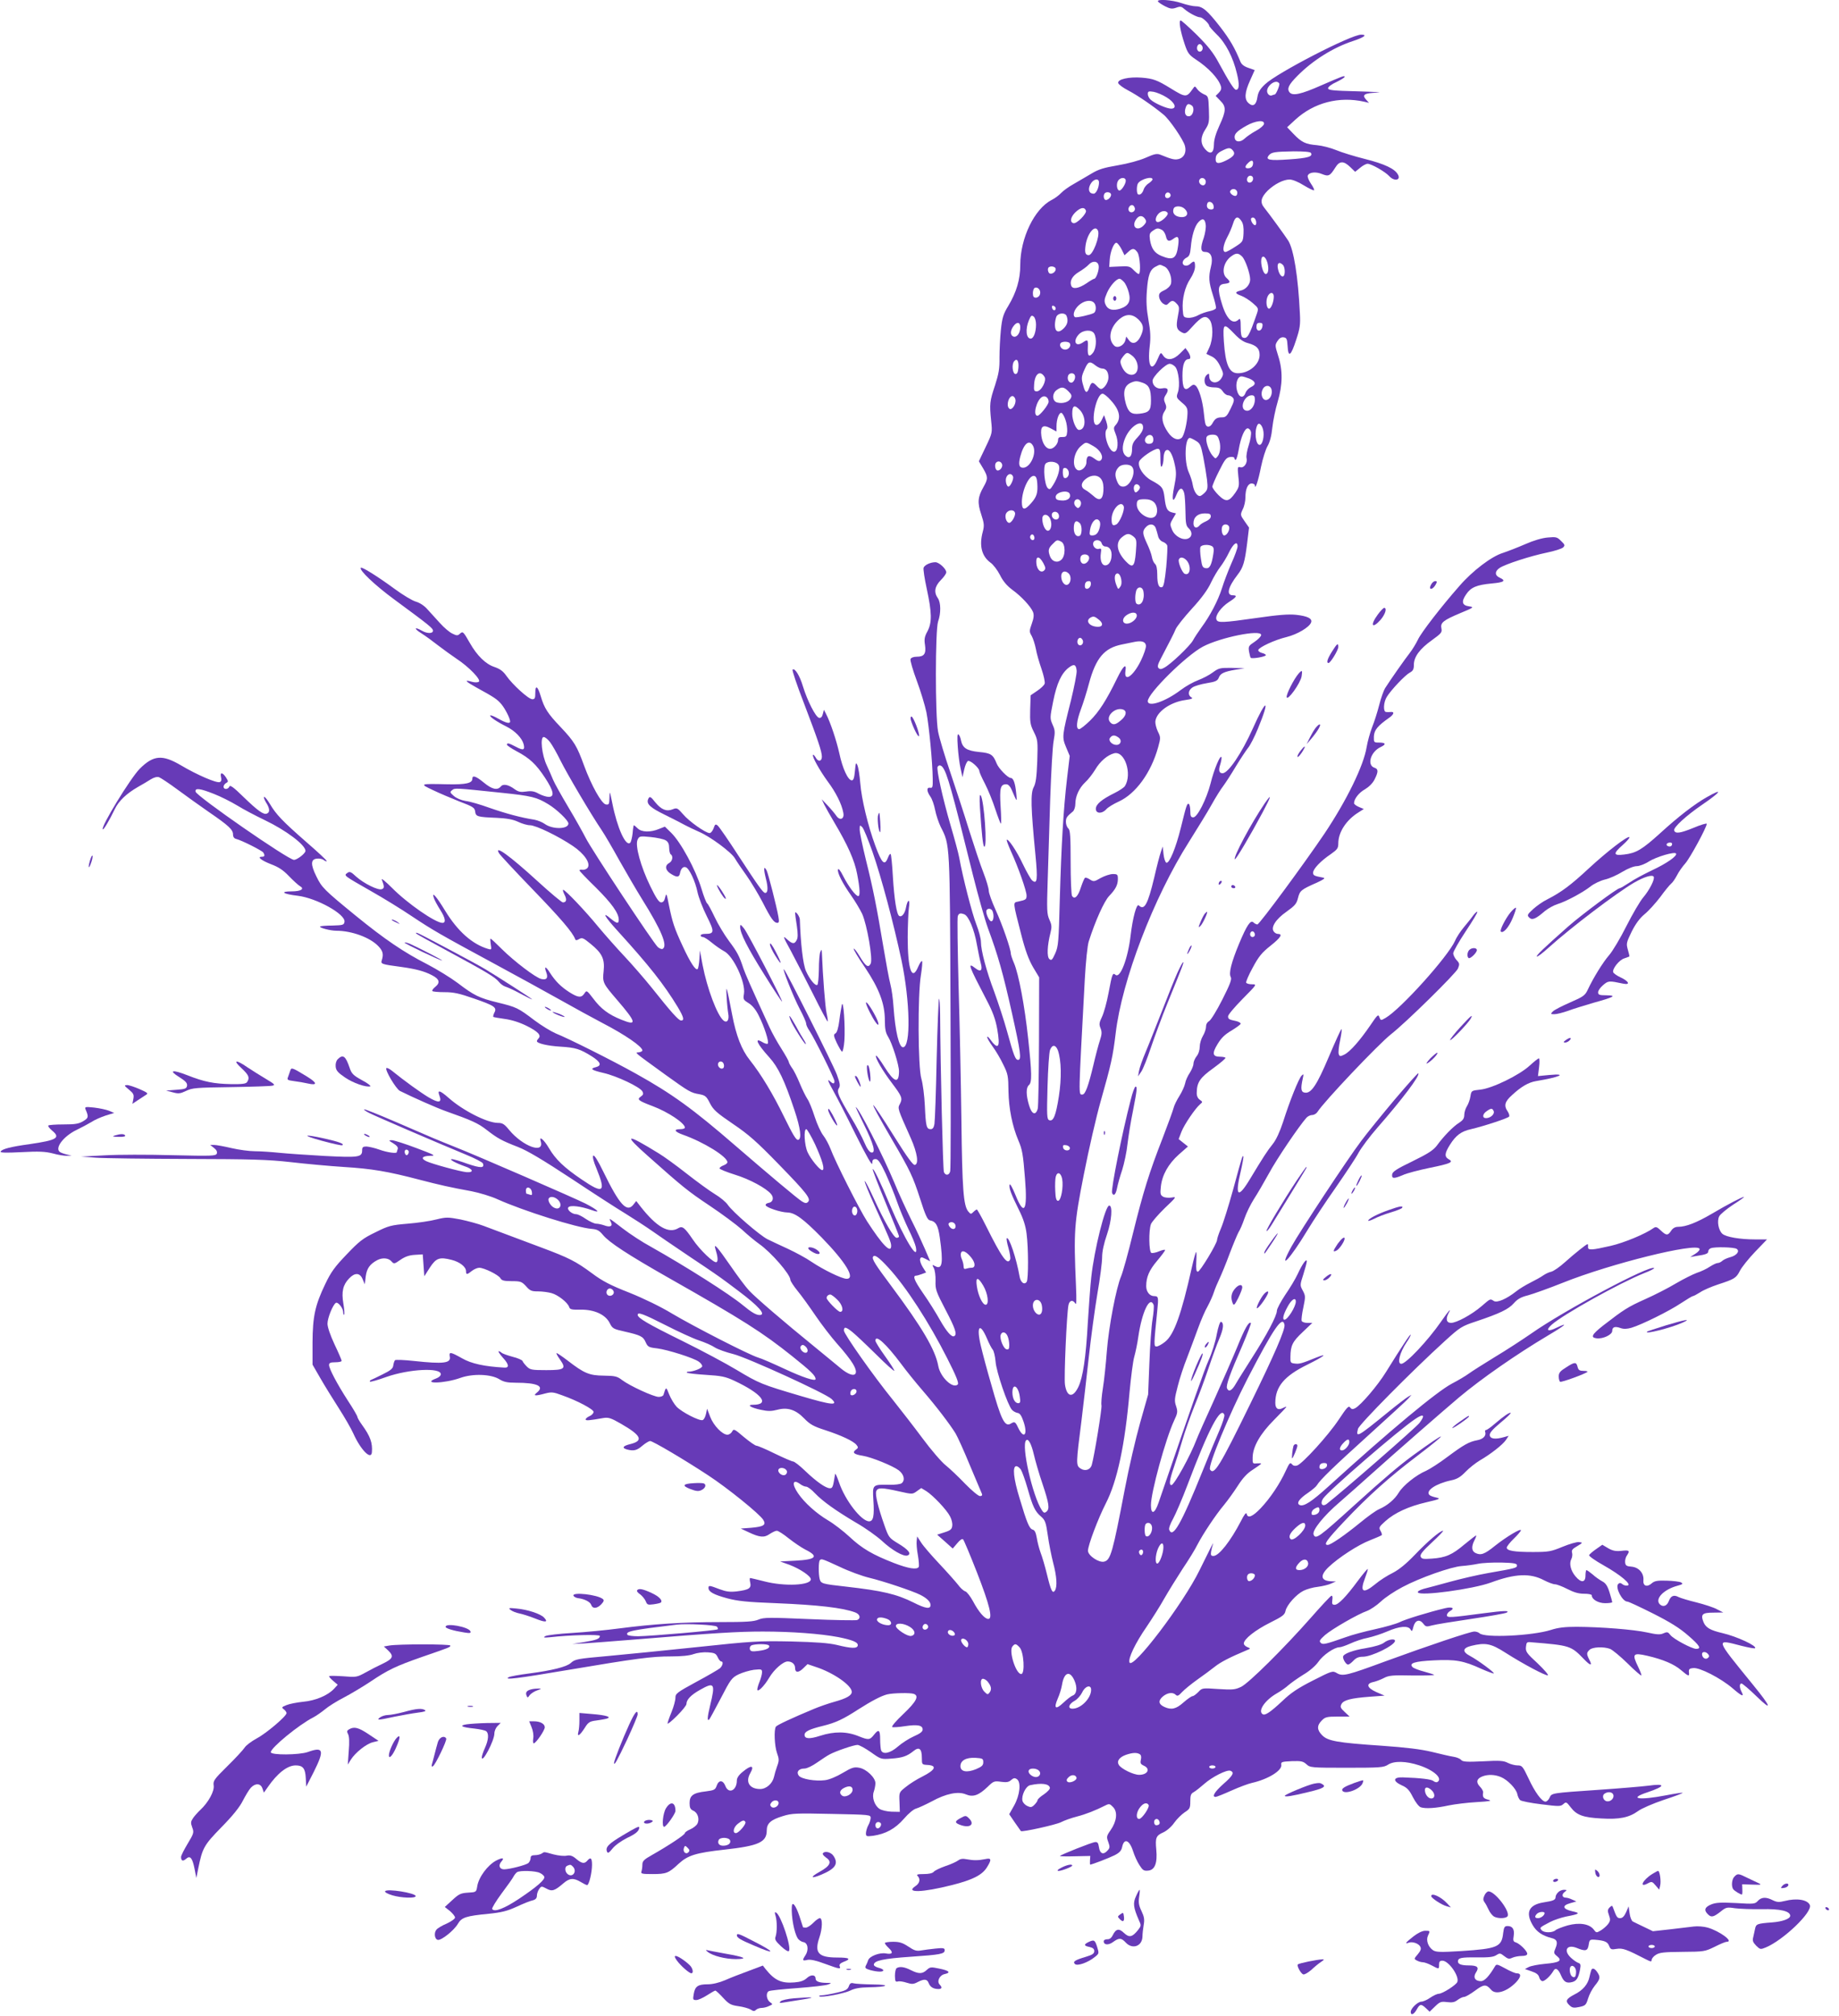 <?xml version="1.0" standalone="no"?>
<!DOCTYPE svg PUBLIC "-//W3C//DTD SVG 20010904//EN"
 "http://www.w3.org/TR/2001/REC-SVG-20010904/DTD/svg10.dtd">
<svg version="1.0" xmlns="http://www.w3.org/2000/svg"
 width="1168pt" height="1280pt" viewBox="0 0 1168 1280"
 preserveAspectRatio="xMidYMid meet">
<g transform="translate(0,1280) scale(0.1,-0.1)"
fill="#673ab7" stroke="none">
<path d="M7355 12790 c4 -6 24 -19 45 -30 32 -16 44 -18 70 -9 27 10 34 8 53
-9 26 -23 80 -52 100 -52 14 0 57 -40 57 -54 0 -4 22 -29 48 -55 57 -54 104
-146 128 -248 17 -69 15 -103 -6 -103 -12 0 -44 51 -110 172 -33 62 -68 106
-138 176 -51 50 -98 92 -103 92 -14 0 -3 -66 25 -150 19 -57 28 -69 70 -97 80
-52 145 -121 160 -170 5 -15 1 -28 -13 -42 l-20 -20 29 -30 c39 -38 38 -65 -5
-158 -23 -50 -35 -91 -35 -120 0 -56 -23 -68 -57 -29 -30 35 -29 77 3 125 23
36 25 47 22 125 -3 83 -4 86 -31 97 -15 7 -35 21 -43 33 -15 21 -15 21 -29 1
-39 -55 -44 -55 -140 4 -86 53 -111 62 -185 68 -79 6 -153 -10 -148 -34 2 -9
30 -30 63 -47 59 -31 155 -96 224 -153 38 -30 128 -162 137 -200 10 -38 -4
-70 -34 -81 -28 -9 -45 -6 -123 26 -21 8 -37 5 -93 -20 -39 -17 -112 -37 -178
-48 -88 -15 -121 -25 -167 -53 -31 -18 -81 -48 -111 -65 -31 -17 -67 -43 -80
-57 -14 -15 -41 -35 -61 -45 -109 -56 -199 -242 -199 -413 0 -91 -24 -173 -77
-261 -30 -49 -38 -73 -46 -150 -5 -50 -9 -129 -9 -176 1 -70 -4 -101 -28 -176
-34 -102 -36 -117 -25 -226 8 -76 8 -77 -35 -167 l-43 -90 27 -45 c32 -55 32
-66 2 -119 -36 -63 -39 -99 -14 -173 19 -58 20 -72 10 -110 -24 -89 -7 -155
48 -196 18 -12 45 -48 61 -79 19 -39 44 -68 77 -93 60 -43 119 -108 133 -142
7 -19 5 -39 -8 -75 -16 -45 -16 -51 -1 -76 9 -16 21 -53 27 -83 5 -30 22 -88
36 -128 14 -41 23 -82 20 -93 -3 -10 -25 -31 -48 -46 l-41 -28 -3 -90 c-2 -80
0 -96 23 -142 25 -50 26 -58 22 -185 -4 -103 -9 -141 -23 -167 -20 -38 -18
-127 11 -425 16 -164 12 -194 -21 -166 -8 7 -35 54 -59 104 -39 83 -93 163
-102 153 -2 -2 10 -35 27 -73 46 -100 99 -251 99 -280 0 -25 -3 -28 -54 -39
-33 -7 -34 2 19 -205 27 -106 48 -162 76 -211 l39 -65 -1 -405 c-1 -222 -4
-415 -8 -429 -13 -46 -38 -36 -55 21 -20 66 -20 113 -1 129 20 17 19 74 -5
297 -22 206 -60 408 -90 478 -11 25 -20 53 -20 60 0 29 -54 184 -96 276 -24
53 -44 108 -44 123 0 15 -15 66 -34 115 -19 48 -59 169 -90 267 -30 98 -85
265 -120 369 -36 105 -71 222 -78 260 -19 99 -18 645 0 698 19 53 18 120 -1
148 -27 38 -21 75 18 115 19 19 35 41 35 50 0 22 -46 64 -69 64 -31 0 -68 -17
-75 -35 -3 -9 6 -69 20 -133 33 -153 34 -214 5 -270 -19 -34 -22 -51 -16 -88
8 -55 -5 -74 -52 -74 -21 0 -36 -6 -40 -15 -3 -9 15 -71 40 -138 25 -67 52
-157 61 -200 16 -81 39 -317 40 -422 1 -52 -1 -60 -16 -57 -24 4 -23 -22 1
-56 11 -15 24 -53 30 -84 6 -31 22 -80 36 -109 59 -116 58 -94 62 -1174 2
-544 2 -1000 -2 -1012 -6 -27 -30 -30 -40 -5 -6 14 -22 653 -24 1006 -1 55 -4
97 -7 94 -3 -4 -10 -177 -15 -385 -4 -208 -11 -393 -14 -410 -4 -23 -11 -33
-24 -33 -27 0 -31 19 -37 150 -3 63 -13 140 -22 170 -22 74 -24 533 -3 658 7
45 11 86 7 89 -3 4 -14 -12 -24 -35 -40 -96 -67 -19 -67 188 1 80 4 164 8 188
4 24 3 42 -2 42 -5 0 -12 -18 -16 -39 -7 -41 -27 -67 -44 -57 -16 10 -31 103
-40 249 -4 76 -11 140 -14 144 -4 3 -11 -6 -16 -20 -22 -58 -39 -43 -82 74
-47 128 -87 295 -95 395 -4 49 -12 100 -18 114 -9 22 -11 19 -16 -35 -4 -44
-9 -60 -20 -60 -24 0 -59 76 -79 171 -19 85 -57 198 -85 252 l-13 25 -7 -27
c-5 -19 -12 -26 -24 -24 -21 4 -74 108 -102 199 -20 68 -52 120 -66 107 -4 -4
27 -97 69 -205 93 -244 117 -315 117 -348 0 -31 -25 -34 -40 -4 -7 11 -14 19
-16 16 -9 -8 42 -99 93 -169 51 -68 89 -143 99 -198 9 -41 -22 -54 -45 -19 -9
13 -33 42 -54 64 l-38 40 16 -34 c9 -18 37 -68 62 -110 88 -148 131 -245 147
-331 18 -93 20 -140 7 -140 -16 0 -61 60 -94 124 -19 38 -32 55 -35 44 -4 -21
29 -87 85 -166 24 -34 55 -86 69 -115 31 -70 69 -288 54 -316 -15 -29 -31 -18
-69 45 -18 30 -35 53 -39 50 -3 -3 29 -57 71 -118 91 -136 127 -231 127 -337
0 -53 5 -79 20 -103 27 -43 70 -181 70 -221 -1 -80 -30 -71 -93 29 -26 42 -50
74 -53 71 -9 -9 42 -97 100 -173 64 -85 70 -98 52 -133 -16 -30 -17 -26 70
-221 40 -91 51 -162 24 -167 -10 -3 -51 53 -124 170 -177 283 -188 278 -20
-10 115 -197 131 -230 179 -378 32 -101 46 -131 61 -134 38 -7 52 -31 63 -109
23 -163 16 -206 -29 -182 -20 11 -21 10 -9 -12 7 -13 12 -49 11 -81 -2 -54 3
-68 63 -183 63 -120 75 -157 56 -168 -16 -10 -49 28 -92 104 -23 41 -70 117
-106 168 -58 84 -68 112 -43 112 5 0 21 5 35 10 l27 10 -22 35 c-12 20 -19 42
-16 51 5 13 9 13 35 0 l29 -15 -33 77 c-18 42 -57 127 -88 188 -30 61 -79 166
-107 235 -75 179 -228 479 -245 479 -1 0 22 -49 52 -110 62 -125 78 -184 47
-178 -12 2 -28 25 -44 63 -14 33 -50 103 -82 155 -84 141 -95 167 -80 190 10
16 7 32 -13 87 -25 66 -318 649 -335 667 -17 18 59 -174 99 -250 23 -43 41
-84 41 -93 0 -9 9 -29 21 -46 31 -46 159 -303 159 -320 0 -20 -9 -19 -33 3
-13 11 -5 -11 22 -58 23 -41 89 -169 146 -285 71 -142 105 -201 105 -182 0 21
5 27 21 27 16 0 30 -20 64 -92 23 -51 57 -133 74 -183 17 -49 50 -126 71 -170
22 -44 43 -95 47 -114 18 -98 -70 46 -163 264 -64 153 -105 237 -111 231 -3
-2 34 -97 81 -211 47 -113 86 -210 86 -216 0 -5 -7 -9 -15 -9 -18 0 -78 102
-146 252 -30 65 -55 113 -57 108 -2 -5 28 -78 66 -162 92 -202 102 -227 102
-249 0 -52 -56 6 -153 156 -50 78 -204 383 -232 460 -11 28 -31 66 -46 85 -15
19 -40 73 -55 120 -15 47 -35 97 -46 112 -10 15 -32 59 -48 98 -16 39 -38 84
-50 99 -11 16 -20 33 -20 38 0 5 -21 43 -47 84 -27 42 -60 102 -75 135 -127
277 -152 335 -166 374 -27 82 -39 104 -92 175 -29 39 -70 107 -91 152 -21 44
-42 84 -48 87 -5 4 -22 46 -36 94 -37 121 -131 295 -193 355 l-39 38 -38 -15
c-53 -22 -110 -21 -135 4 -11 11 -22 20 -24 20 -2 0 -6 -23 -8 -51 -3 -27 -10
-55 -15 -60 -28 -28 -83 94 -114 251 -16 79 -17 82 -18 37 -1 -44 -3 -48 -23
-45 -27 4 -92 121 -138 246 -45 124 -62 153 -148 244 -84 88 -105 121 -128
199 -19 63 -34 72 -34 20 0 -34 -3 -41 -19 -41 -24 0 -126 93 -165 149 -21 30
-41 44 -76 56 -55 18 -110 72 -155 151 -43 75 -45 77 -64 60 -14 -13 -20 -13
-48 1 -18 8 -53 38 -79 67 -26 28 -62 68 -80 88 -20 23 -49 41 -73 48 -22 6
-82 42 -135 81 -106 78 -207 141 -214 134 -14 -13 89 -111 213 -202 224 -165
245 -182 245 -198 0 -19 -37 -19 -70 0 -49 28 -53 14 -4 -16 27 -17 76 -53
109 -79 33 -25 85 -63 115 -83 78 -51 159 -135 141 -146 -8 -5 -27 -5 -44 0
-52 15 -42 3 30 -37 113 -62 131 -74 158 -106 24 -29 55 -90 55 -109 0 -16
-26 -10 -74 17 -26 15 -49 24 -52 21 -7 -7 40 -39 102 -70 56 -28 100 -74 110
-113 9 -37 -2 -41 -49 -16 -46 24 -57 27 -57 13 0 -4 27 -23 61 -41 83 -44
124 -82 181 -169 55 -84 62 -121 23 -121 -14 0 -42 9 -63 20 -28 16 -47 19
-80 14 -35 -5 -49 -2 -72 14 -40 30 -74 37 -89 18 -22 -26 -56 -18 -107 24
-51 42 -74 50 -74 25 0 -28 -40 -37 -154 -35 -183 4 -183 4 -96 -37 41 -20
118 -52 170 -73 85 -32 95 -39 98 -63 4 -32 13 -35 137 -40 64 -3 103 -10 135
-25 25 -12 59 -22 76 -22 37 0 180 -69 273 -132 71 -48 113 -108 94 -137 -6
-9 -20 -15 -32 -14 -12 2 -21 0 -21 -4 0 -3 47 -53 105 -109 101 -101 145
-162 145 -204 0 -27 -12 -25 -50 6 -61 52 -40 14 42 -76 201 -221 295 -340
383 -485 38 -64 43 -85 21 -85 -16 0 -63 53 -188 210 -46 57 -124 147 -174
200 -49 52 -123 136 -164 185 -79 97 -210 235 -223 235 -4 0 0 -14 8 -30 17
-32 13 -50 -10 -50 -7 0 -80 61 -162 136 -175 160 -275 232 -244 177 5 -10
101 -113 213 -229 178 -184 256 -275 271 -317 3 -9 10 -9 25 0 19 11 27 8 73
-30 73 -59 91 -96 83 -173 -8 -73 -5 -78 87 -185 122 -142 127 -165 26 -124
-82 33 -130 69 -178 133 -42 55 -43 55 -57 34 -19 -29 -39 -28 -96 8 -54 35
-88 69 -123 123 -27 44 -39 44 -23 2 13 -35 1 -50 -33 -41 -36 9 -170 111
-249 189 -37 37 -69 67 -72 67 -3 0 -2 -16 1 -36 6 -35 5 -36 -18 -29 -100 30
-192 112 -271 241 -56 92 -87 127 -73 84 4 -14 23 -49 42 -79 32 -50 37 -81
13 -81 -44 0 -222 123 -320 222 -40 40 -69 64 -65 53 17 -45 17 -55 0 -61 -23
-9 -114 36 -163 80 -33 31 -41 34 -56 23 -23 -17 -25 -15 150 -115 78 -44 195
-116 260 -160 134 -89 175 -113 534 -307 140 -76 325 -177 410 -225 85 -48
204 -113 263 -144 147 -76 257 -152 257 -176 0 -5 -10 -10 -22 -12 -26 -3 -43
11 172 -145 146 -105 158 -112 212 -121 37 -7 45 -13 67 -57 22 -43 43 -61
147 -132 99 -67 149 -111 290 -256 179 -184 206 -219 186 -239 -10 -10 -18 -9
-38 3 -27 16 -218 177 -423 354 -269 233 -403 330 -631 457 -156 87 -430 224
-510 256 -30 13 -91 50 -135 83 -104 79 -114 84 -233 113 -119 29 -151 45
-256 125 -44 33 -129 85 -190 117 -153 78 -274 161 -456 309 -203 166 -216
179 -251 251 -37 75 -36 108 4 112 16 2 35 -2 43 -9 8 -6 17 -10 19 -7 3 3
-55 57 -129 121 -151 132 -192 175 -231 241 -15 25 -31 46 -37 46 -5 0 0 -15
11 -34 25 -39 27 -64 6 -72 -21 -9 -58 18 -151 108 -61 60 -83 75 -87 64 -8
-20 -37 -21 -37 -1 0 7 7 18 16 23 15 8 15 11 -1 36 -22 33 -39 34 -31 1 4
-17 2 -27 -8 -31 -20 -8 -145 46 -246 106 -119 70 -175 66 -263 -22 -59 -60
-249 -370 -234 -384 5 -5 42 57 76 128 25 52 74 99 147 141 27 15 64 37 81 48
21 13 40 18 53 14 11 -4 64 -39 118 -79 53 -39 142 -103 197 -141 127 -87 155
-113 155 -143 0 -16 7 -26 20 -29 36 -9 164 -74 172 -86 12 -19 9 -27 -8 -27
-34 0 -5 -23 56 -47 48 -18 78 -37 115 -76 28 -29 59 -57 69 -63 33 -18 9 -34
-52 -34 -78 0 -55 -17 40 -28 120 -15 303 -117 296 -165 -3 -20 -9 -22 -76
-24 -40 0 -76 -3 -79 -6 -7 -8 66 -27 103 -27 98 0 215 -43 267 -98 29 -30 34
-51 22 -89 -8 -24 -3 -26 125 -43 93 -13 144 -27 191 -51 50 -25 57 -48 24
-75 -14 -11 -22 -23 -19 -27 4 -4 39 -7 78 -7 57 0 94 -8 185 -40 131 -45 149
-57 131 -90 -6 -12 -9 -24 -7 -27 3 -2 36 -8 73 -13 44 -6 92 -21 139 -44 72
-36 95 -60 75 -80 -5 -5 -10 -13 -10 -17 0 -14 67 -30 150 -35 97 -6 124 -15
198 -61 57 -36 66 -59 27 -69 -41 -10 -29 -19 48 -37 84 -19 232 -89 247 -117
8 -15 6 -22 -10 -33 -26 -18 -17 -26 76 -61 98 -37 204 -108 204 -136 0 -6
-13 -10 -30 -10 -44 0 -36 -16 17 -35 133 -47 283 -140 283 -175 0 -6 -11 -15
-25 -20 -14 -5 -25 -14 -25 -19 0 -5 44 -23 98 -40 92 -28 200 -86 230 -124
19 -23 11 -51 -16 -55 -13 -2 -21 -9 -19 -15 5 -15 95 -45 138 -46 48 -1 101
-40 217 -158 153 -157 218 -263 159 -263 -30 0 -149 58 -223 108 -33 23 -100
59 -149 82 -50 23 -108 50 -130 61 -50 25 -222 174 -252 218 -12 18 -49 49
-83 69 -33 20 -114 79 -179 130 -66 52 -146 110 -178 129 -209 129 -228 124
-67 -18 217 -193 252 -222 390 -314 78 -52 171 -121 207 -153 35 -33 84 -73
108 -90 76 -53 199 -194 199 -229 0 -7 20 -38 45 -69 25 -30 76 -101 114 -157
38 -56 101 -138 140 -182 40 -44 83 -99 97 -123 48 -78 6 -97 -73 -33 -26 22
-105 86 -174 143 -186 151 -368 307 -411 353 -21 22 -74 93 -118 157 -84 121
-109 150 -96 107 15 -48 18 -77 7 -83 -15 -10 -106 77 -151 144 -51 75 -66 87
-91 72 -61 -38 -139 7 -241 137 l-27 35 -19 -24 c-41 -51 -88 1 -189 208 -36
74 -59 110 -65 104 -6 -6 1 -36 21 -83 61 -150 44 -163 -95 -68 -111 75 -166
128 -207 198 -32 55 -65 82 -53 45 26 -84 -113 -34 -200 71 -31 38 -42 45 -73
45 -68 1 -221 78 -313 160 -55 48 -72 52 -57 13 17 -46 -4 -49 -70 -10 -53 32
-150 102 -233 169 -15 12 -30 19 -34 16 -11 -11 61 -132 86 -145 84 -42 234
-108 290 -128 167 -59 206 -77 259 -118 72 -56 98 -70 201 -110 61 -24 155
-80 339 -201 140 -93 295 -193 345 -223 50 -31 129 -82 176 -115 47 -33 120
-83 162 -111 42 -29 117 -79 165 -111 94 -64 99 -67 213 -153 129 -97 179
-153 134 -153 -22 0 -52 18 -104 61 -88 73 -365 248 -585 372 -56 30 -136 83
-179 116 -43 34 -80 61 -83 61 -2 0 1 -9 7 -20 14 -26 -5 -35 -44 -20 -15 5
-37 10 -49 10 -12 0 -42 14 -66 30 -24 17 -51 30 -60 30 -29 0 -63 30 -51 44
12 15 79 7 149 -18 61 -22 39 1 -41 42 -65 33 -690 305 -833 361 -110 44 -141
57 -369 156 -109 47 -201 84 -203 81 -3 -3 12 -13 34 -24 39 -20 427 -187 611
-263 57 -23 106 -49 109 -56 12 -31 -14 -31 -97 -3 -46 17 -91 30 -100 30 -21
-1 24 -25 83 -46 52 -17 59 -40 11 -37 -39 3 -222 53 -257 70 -37 18 -26 33
26 34 38 0 29 5 -88 49 -71 27 -141 49 -155 50 -24 0 -23 -1 8 -20 23 -14 32
-26 28 -36 -3 -9 -6 -18 -6 -20 0 -10 -60 -2 -110 16 -30 11 -67 19 -82 20
-23 0 -28 -4 -28 -25 0 -43 -23 -46 -237 -35 -109 6 -238 15 -288 20 -49 5
-119 10 -155 10 -36 0 -103 9 -150 20 -47 11 -96 20 -110 20 l-25 0 24 -19
c16 -12 22 -24 18 -36 -7 -15 -28 -16 -285 -10 -152 4 -344 4 -427 -1 l-150
-8 95 -7 c52 -4 313 -7 580 -8 409 -1 512 -4 655 -20 94 -11 247 -25 340 -31
177 -11 278 -28 480 -81 131 -34 193 -48 330 -73 50 -10 124 -32 165 -51 165
-74 504 -181 598 -188 35 -3 48 -10 72 -39 39 -47 158 -125 415 -271 476 -270
597 -347 786 -498 120 -96 149 -124 149 -146 0 -16 -84 12 -197 65 -71 33
-146 66 -168 72 -59 18 -412 199 -548 280 -71 43 -178 95 -270 132 -120 47
-170 73 -237 123 -103 76 -146 98 -320 163 -174 65 -289 108 -368 138 -34 13
-101 31 -148 41 -80 15 -90 15 -152 0 -37 -10 -119 -22 -182 -27 -106 -9 -122
-13 -206 -55 -79 -38 -103 -57 -182 -140 -75 -78 -100 -112 -136 -188 -65
-135 -80 -206 -81 -372 l0 -140 49 -85 c27 -47 80 -133 118 -192 38 -59 79
-131 92 -160 46 -103 113 -172 118 -120 5 60 -10 102 -63 175 -16 22 -29 45
-29 50 0 6 -26 51 -59 101 -71 110 -121 205 -121 229 0 13 9 17 40 17 22 0 40
4 40 9 0 5 -20 52 -45 104 -27 58 -45 110 -45 132 0 36 34 120 53 132 14 8 47
-34 47 -60 0 -11 3 -18 6 -14 3 3 1 34 -5 69 -13 76 -3 119 36 160 37 39 69
37 86 -4 l14 -33 6 51 c7 51 27 78 74 103 33 17 71 13 89 -8 16 -18 18 -18 58
10 29 20 56 29 91 31 l50 3 5 -69 5 -70 35 55 c40 61 61 69 139 49 51 -13 91
-44 91 -72 0 -23 6 -23 37 2 14 11 35 20 47 20 31 0 122 -45 134 -66 8 -15 23
-19 72 -19 57 0 64 -3 91 -32 25 -29 35 -33 76 -33 27 0 65 -5 86 -11 41 -11
103 -60 112 -88 5 -16 16 -18 73 -17 87 1 158 -31 185 -86 17 -34 23 -37 94
-53 101 -23 118 -31 134 -68 13 -29 19 -33 74 -39 67 -9 229 -60 263 -84 12
-8 22 -21 22 -29 0 -13 -56 -35 -89 -35 -8 0 -11 -3 -8 -6 4 -4 58 -10 121
-14 97 -6 123 -11 179 -37 177 -83 231 -153 119 -153 -42 0 -12 -19 51 -32 45
-10 67 -9 103 0 66 18 118 1 172 -55 36 -37 58 -50 133 -74 101 -33 179 -69
199 -94 12 -15 12 -19 -5 -31 -24 -18 -11 -29 46 -38 55 -9 188 -63 227 -92
34 -26 42 -63 19 -82 -7 -6 -42 -11 -78 -10 -108 2 -108 2 -102 -96 7 -102 0
-136 -27 -136 -49 0 -153 134 -191 247 -13 38 -24 61 -25 53 -13 -83 -16 -90
-33 -90 -26 0 -86 42 -158 111 -34 33 -68 59 -76 59 -7 0 -60 23 -116 50 -56
28 -109 50 -116 50 -8 0 -44 25 -80 55 -61 52 -65 54 -75 35 -6 -11 -19 -20
-30 -20 -32 0 -88 58 -109 113 l-20 52 -7 -33 c-4 -19 -13 -36 -21 -39 -19 -8
-133 50 -166 85 -15 16 -36 51 -47 78 -19 50 -20 50 -36 -3 -2 -7 -15 -13 -30
-13 -32 0 -184 70 -233 107 -31 24 -45 27 -116 28 -92 1 -124 14 -230 96 -37
28 -68 49 -70 47 -3 -2 7 -20 22 -41 41 -58 30 -67 -87 -67 -92 0 -103 2 -124
23 -13 13 -25 28 -27 35 -2 6 -31 19 -64 27 -33 9 -64 20 -70 26 -5 5 -13 9
-18 9 -5 0 7 -18 27 -41 39 -42 42 -65 10 -63 -127 7 -210 25 -269 59 -75 42
-84 43 -78 10 8 -41 -41 -47 -226 -27 -63 7 -118 9 -122 5 -4 -4 -9 -19 -11
-33 -2 -20 -17 -32 -68 -57 -36 -18 -69 -34 -75 -36 -5 -3 -8 -7 -5 -10 3 -3
50 10 105 30 143 50 345 61 345 17 0 -9 -13 -21 -30 -27 -96 -36 53 -33 155 4
79 28 194 24 247 -9 27 -17 51 -22 104 -22 137 0 184 -22 135 -62 -28 -22 -13
-24 53 -6 39 10 51 9 107 -12 99 -35 199 -89 199 -105 0 -9 -11 -21 -25 -27
-14 -6 -25 -15 -25 -21 0 -9 22 -7 113 9 32 5 48 0 112 -37 127 -73 144 -107
61 -128 -50 -12 -59 -25 -23 -35 42 -11 63 -6 97 24 19 16 41 29 49 30 17 0
217 -118 369 -218 121 -79 328 -246 350 -283 20 -32 2 -43 -76 -50 l-67 -5 47
-22 c73 -35 102 -37 136 -13 17 11 37 21 46 21 9 0 43 -22 75 -48 33 -26 80
-58 105 -71 89 -44 71 -64 -62 -71 l-97 -5 61 -22 c65 -25 133 -70 134 -91 1
-39 -168 -47 -297 -13 -45 11 -84 21 -88 21 -4 0 -4 -13 0 -29 8 -36 -7 -46
-85 -56 -44 -5 -67 -2 -110 14 -65 25 -70 25 -70 8 0 -25 34 -43 119 -66 68
-18 127 -24 310 -31 267 -11 425 -29 504 -59 30 -12 36 -38 11 -48 -9 -3 -146
-1 -303 6 -256 11 -290 11 -323 -3 -30 -13 -78 -16 -245 -16 -238 0 -423 -12
-638 -40 -82 -11 -218 -24 -301 -29 -84 -5 -160 -14 -170 -20 -16 -10 -10 -11
31 -7 122 14 315 19 315 8 0 -18 -21 -26 -100 -39 l-75 -12 80 4 c44 3 190 14
325 25 497 41 649 50 805 50 185 0 366 -14 478 -35 95 -19 129 -34 125 -54 -4
-20 -40 -19 -133 4 -51 12 -129 18 -290 22 -206 4 -244 2 -600 -36 -209 -22
-461 -47 -560 -56 -201 -18 -212 -20 -240 -45 -26 -24 -118 -47 -262 -66 -64
-8 -124 -19 -132 -24 -33 -19 52 -9 370 45 445 75 538 87 659 87 67 0 120 5
146 15 22 8 62 13 90 11 42 -3 51 -7 62 -30 7 -16 17 -28 23 -28 15 0 10 -26
-8 -43 -10 -8 -78 -48 -151 -87 -123 -67 -132 -74 -132 -101 0 -16 -11 -57
-25 -91 -14 -34 -25 -66 -25 -72 0 -6 27 16 60 49 33 33 60 66 60 75 0 27 28
57 85 89 93 53 100 43 65 -100 -18 -75 -19 -101 -5 -87 3 3 36 63 73 134 62
120 70 131 113 152 25 12 69 25 97 29 49 5 52 4 52 -16 0 -12 -7 -38 -15 -58
-8 -19 -15 -42 -15 -51 0 -22 44 21 75 74 31 53 89 104 118 104 27 0 47 -17
47 -41 0 -31 21 -32 50 -4 l29 28 53 -18 c111 -36 228 -117 228 -158 0 -23
-34 -42 -110 -63 -36 -10 -94 -30 -130 -45 -144 -60 -235 -103 -242 -113 -13
-19 -9 -122 7 -167 14 -39 14 -49 1 -84 -8 -22 -17 -53 -20 -68 -10 -43 -49
-77 -88 -77 -67 0 -95 44 -63 100 29 51 7 55 -48 9 -25 -20 -37 -39 -37 -55 0
-64 -53 -88 -73 -34 -15 38 -42 39 -55 1 -9 -26 -16 -29 -69 -36 -80 -9 -103
-26 -103 -74 0 -30 5 -40 24 -49 28 -12 41 -54 25 -83 -6 -11 -26 -27 -45 -35
-19 -8 -34 -19 -34 -24 0 -11 -105 -80 -209 -139 -52 -29 -61 -39 -61 -62 0
-15 -3 -34 -6 -43 -5 -14 5 -16 71 -16 87 0 102 6 166 66 58 53 109 69 289 89
218 24 270 47 270 122 0 45 26 68 102 91 57 18 85 19 311 14 243 -5 247 -5
247 -26 -1 -12 -7 -32 -15 -46 -8 -14 -14 -36 -15 -49 0 -22 2 -23 45 -18 81
12 141 45 196 108 29 34 63 62 78 65 14 4 58 24 98 45 91 50 168 66 218 45 45
-19 81 -7 139 49 36 35 41 37 84 31 35 -5 50 -2 64 11 15 13 23 15 36 6 29
-18 20 -102 -17 -168 l-31 -55 36 -53 c20 -28 37 -53 38 -54 7 -8 222 40 254
56 21 11 66 27 101 36 58 15 119 39 182 71 24 12 28 11 49 -11 30 -31 23 -90
-16 -146 -26 -37 -27 -43 -15 -75 11 -31 11 -38 -5 -55 -26 -29 -48 -20 -54
21 -4 27 -9 35 -25 33 -19 -1 -213 -78 -223 -88 -3 -2 40 -4 94 -2 l99 2 -2
-27 c-1 -16 0 -28 1 -28 11 0 120 42 154 59 32 16 44 29 49 52 12 59 46 47 69
-24 9 -29 27 -69 41 -90 21 -33 28 -38 56 -35 42 4 59 48 51 133 -7 76 -2 89
45 110 22 10 52 36 69 61 17 24 47 53 66 66 33 21 36 27 36 70 0 39 4 49 23
59 12 7 41 30 65 51 49 44 145 93 167 84 27 -10 16 -31 -45 -84 -56 -50 -75
-82 -49 -82 6 0 51 18 100 40 49 22 108 44 131 49 102 23 191 78 186 114 -3
19 2 21 67 24 60 2 72 -1 93 -20 23 -21 30 -22 256 -22 213 0 234 2 261 19 39
26 115 24 200 -4 93 -31 150 -83 115 -105 -6 -4 -18 -1 -26 6 -14 11 -78 19
-194 23 -62 2 -66 -23 -8 -50 35 -15 49 -30 72 -76 17 -33 38 -60 50 -64 31
-10 96 -6 178 12 40 8 120 18 178 21 84 5 99 8 73 15 -32 8 -38 17 -33 47 1 7
-8 24 -21 37 -26 27 -20 50 16 64 36 14 80 12 118 -4 43 -18 97 -74 104 -108
3 -15 11 -33 19 -39 7 -6 67 -18 134 -26 112 -14 122 -14 139 1 18 16 20 15
47 -20 38 -50 80 -65 195 -71 115 -7 176 6 233 47 21 16 95 48 163 71 68 22
123 43 120 45 -2 2 -49 -5 -106 -16 -171 -33 -242 -22 -118 19 116 39 119 58
5 42 -40 -5 -181 -17 -313 -26 -305 -21 -299 -20 -313 -50 -6 -14 -18 -25 -26
-25 -23 0 -67 59 -108 148 -36 76 -41 82 -69 82 -16 0 -44 7 -62 16 -26 14
-52 16 -158 10 -105 -5 -129 -3 -139 9 -7 8 -28 17 -49 20 -20 3 -81 17 -137
31 -72 17 -163 28 -319 39 -282 19 -341 30 -377 66 -34 34 -35 62 -3 94 21 22
33 25 101 25 l76 0 -32 30 c-26 24 -29 32 -20 49 13 26 61 38 179 47 l95 7
-53 23 c-60 27 -67 54 -16 64 17 4 46 15 65 25 30 16 55 19 180 16 79 -1 142
1 139 4 -3 3 -33 12 -65 21 -32 8 -65 21 -72 28 -25 25 12 37 135 43 137 7
189 -2 302 -54 41 -18 76 -31 79 -29 5 6 -102 85 -151 111 -51 27 -48 50 7 64
90 22 125 16 217 -43 116 -74 257 -148 270 -144 6 2 -23 36 -65 76 -70 64 -77
75 -74 104 3 30 6 33 33 30 247 -20 253 -22 335 -107 41 -43 56 -45 35 -5 -19
37 -19 45 1 64 18 18 89 21 130 6 15 -6 65 -47 111 -92 45 -45 85 -79 88 -77
2 3 -7 27 -20 54 -41 84 -34 92 58 71 99 -23 170 -53 214 -91 48 -41 54 -42
50 -13 -2 19 4 24 27 26 41 5 175 -64 250 -128 60 -52 76 -58 57 -22 -14 27
-14 52 0 52 6 0 50 -37 96 -82 103 -100 93 -68 -23 74 -244 300 -242 291 -72
247 44 -11 82 -18 85 -15 15 14 -116 75 -207 96 -77 18 -105 34 -120 69 -20
50 -9 61 62 61 l63 1 -39 20 c-21 12 -80 31 -131 44 -50 12 -102 28 -114 34
-29 16 -49 8 -61 -24 -12 -33 -37 -42 -58 -22 -33 34 24 94 113 118 33 9 36
12 22 21 -10 5 -51 10 -91 11 -59 2 -78 -2 -94 -16 -31 -28 -58 -18 -54 19 4
44 -29 82 -76 86 -30 2 -38 7 -40 26 -2 13 3 34 12 46 20 31 14 34 -39 28 -34
-3 -53 1 -81 17 l-37 22 -40 -28 c-22 -15 -42 -33 -44 -38 -2 -6 39 -35 91
-64 110 -62 182 -123 153 -129 -10 -2 -25 2 -33 9 -11 9 -18 9 -26 1 -21 -21
26 -112 58 -112 8 0 80 -34 162 -75 109 -55 169 -92 225 -141 73 -63 85 -84
50 -84 -27 0 -143 62 -163 87 -16 21 -21 22 -44 12 -20 -10 -42 -9 -104 5 -86
19 -293 35 -448 36 -75 0 -118 -5 -164 -20 -117 -37 -422 -52 -453 -21 -6 6
-21 11 -33 11 -26 0 -299 -92 -564 -189 -244 -90 -272 -97 -309 -75 -27 16
-30 15 -152 -47 -95 -48 -141 -79 -194 -130 -76 -71 -110 -94 -125 -84 -33 20
14 89 89 132 25 14 59 38 74 52 16 14 58 44 95 67 41 24 78 57 95 81 28 42
101 93 134 93 10 0 41 11 70 24 28 13 77 30 110 36 32 7 88 25 125 41 76 33
132 38 147 12 8 -15 11 -12 18 17 11 42 39 51 63 20 15 -20 20 -21 56 -11 21
6 133 24 248 41 115 17 217 35 225 40 24 14 -19 13 -146 -4 -211 -28 -233 -30
-233 -12 0 8 9 20 20 26 33 18 13 29 -32 18 -101 -24 -255 -71 -289 -89 -21
-10 -90 -30 -154 -44 -64 -14 -148 -36 -188 -51 -131 -46 -146 -49 -159 -35
-11 10 -5 19 27 48 45 39 210 134 268 154 21 8 60 34 87 59 27 26 89 67 137
92 110 59 312 130 378 134 28 2 73 8 102 14 29 6 96 9 150 8 79 -2 98 -6 98
-18 0 -16 -7 -18 -185 -49 -63 -11 -171 -36 -240 -55 -69 -19 -144 -39 -168
-45 -26 -8 -40 -16 -36 -23 15 -24 348 21 463 63 154 57 250 61 337 15 27 -14
59 -26 70 -26 12 0 48 -14 79 -30 41 -21 71 -30 106 -30 27 0 49 -4 49 -10 0
-26 41 -50 85 -50 25 0 45 3 45 7 0 3 -8 31 -17 61 -13 42 -25 60 -47 71 -16
9 -44 28 -61 44 -18 15 -35 27 -39 27 -3 0 -6 -16 -6 -35 0 -45 -28 -47 -63
-5 -31 36 -42 82 -27 110 6 11 8 30 5 40 -5 16 2 25 32 42 37 22 37 23 12 26
-14 2 -61 -12 -105 -30 -73 -30 -87 -33 -189 -33 -119 0 -165 8 -165 28 0 7
20 33 45 57 25 24 45 48 45 53 0 14 -92 -41 -164 -98 -69 -56 -92 -63 -127
-45 -23 13 -24 41 -4 80 9 17 13 30 10 30 -3 0 -36 -26 -74 -57 -78 -66 -119
-84 -208 -90 -54 -4 -64 -2 -70 13 -5 13 13 35 73 91 43 40 75 73 69 73 -18 0
-98 -68 -180 -154 -54 -56 -99 -93 -140 -114 -33 -16 -83 -48 -110 -71 -78
-64 -100 -51 -65 39 11 29 19 54 17 57 -2 2 -30 -31 -62 -74 -76 -103 -125
-153 -148 -153 -16 0 -18 6 -15 30 3 19 1 29 -6 27 -6 -2 -64 -64 -129 -138
-172 -195 -395 -416 -444 -440 -38 -18 -53 -20 -145 -14 -102 7 -103 7 -127
-19 -14 -14 -30 -26 -36 -26 -7 0 -33 -18 -58 -40 -47 -42 -77 -49 -121 -29
-38 17 -41 40 -11 66 29 25 64 30 83 11 10 -10 18 -6 40 18 15 16 59 52 97 79
39 27 88 64 111 82 35 28 92 58 199 103 29 12 30 12 8 21 -13 5 -23 15 -23 23
0 28 72 85 166 132 80 40 94 50 99 76 9 38 68 104 114 127 20 10 61 22 91 25
30 4 69 13 85 21 l30 13 -27 1 c-69 2 -77 35 -20 90 64 61 189 142 262 170 38
15 72 30 76 33 3 3 -1 16 -8 28 -12 20 -9 25 31 61 59 53 148 94 261 120 86
20 92 23 62 30 -19 4 -38 11 -43 16 -27 27 40 72 137 93 39 8 60 21 93 55 23
24 64 56 89 71 71 41 148 102 167 131 l17 26 -28 -8 c-56 -16 -89 -12 -92 11
-2 15 16 36 67 79 39 32 69 61 66 63 -6 6 -43 -19 -99 -67 -26 -23 -52 -41
-57 -41 -6 0 -9 -6 -6 -12 8 -24 -12 -46 -50 -53 -53 -10 -85 -28 -190 -106
-50 -38 -111 -77 -135 -88 -64 -27 -147 -94 -174 -139 -26 -43 -72 -82 -125
-105 -19 -8 -72 -46 -118 -84 -99 -81 -189 -143 -208 -143 -29 0 -8 30 104
149 152 161 287 282 460 413 217 165 202 170 -22 7 -86 -63 -181 -143 -372
-316 -227 -206 -247 -220 -260 -187 -10 26 63 118 165 205 53 46 144 127 202
179 133 120 460 405 557 487 142 119 365 274 565 393 110 65 136 88 54 49 -56
-28 -72 -17 -30 20 73 65 432 265 587 327 37 14 66 29 63 32 -24 23 -572 -269
-781 -416 -55 -38 -159 -106 -231 -149 -72 -44 -146 -91 -165 -105 -19 -14
-67 -43 -108 -64 -96 -51 -391 -296 -784 -653 -106 -96 -155 -128 -181 -118
-25 10 -5 40 52 78 26 18 51 39 56 48 22 36 106 117 326 316 129 117 244 222
255 235 l20 23 -20 -11 c-11 -6 -69 -50 -129 -99 -195 -159 -206 -165 -191
-106 7 28 343 368 552 558 97 88 106 94 200 125 149 50 205 77 238 115 23 26
45 39 90 50 33 9 134 45 224 81 300 120 841 254 865 215 4 -6 -7 -20 -26 -32
l-33 -21 40 7 c61 9 75 15 75 30 0 7 7 16 16 19 25 10 147 7 164 -4 22 -14 1
-42 -41 -53 -19 -5 -41 -15 -50 -23 -8 -8 -22 -14 -30 -14 -8 0 -30 -11 -49
-23 -19 -13 -56 -31 -82 -39 -25 -9 -85 -39 -133 -67 -48 -29 -136 -74 -197
-101 -109 -49 -134 -65 -266 -167 -72 -57 -82 -76 -41 -81 40 -5 99 23 99 47
0 25 17 31 53 18 20 -7 41 -6 69 2 66 20 238 105 313 155 38 25 73 46 77 46 5
0 25 11 46 24 20 14 72 36 114 50 104 34 115 40 139 87 11 22 54 76 96 120
l76 79 -74 0 c-98 0 -187 15 -210 36 -24 22 -35 79 -20 110 6 13 46 46 88 74
43 27 74 50 70 50 -12 0 -103 -47 -206 -108 -96 -56 -163 -82 -212 -82 -19 0
-34 -8 -45 -25 -21 -32 -31 -31 -66 2 -24 23 -31 25 -46 15 -51 -37 -188 -94
-272 -113 -122 -28 -145 -29 -144 -7 1 10 0 18 -3 18 -7 0 -79 -57 -145 -116
-32 -29 -70 -55 -85 -59 -15 -3 -38 -14 -52 -24 -14 -10 -50 -30 -80 -45 -30
-15 -70 -39 -90 -55 -62 -49 -122 -75 -143 -62 -24 15 -20 17 -78 -33 -63 -54
-159 -106 -194 -106 -29 0 -35 25 -16 61 22 40 1 17 -48 -54 -84 -121 -222
-267 -252 -267 -28 0 -10 71 34 137 15 21 26 42 26 48 0 10 -56 -74 -157 -237
-53 -86 -159 -210 -196 -230 -16 -8 -23 -7 -32 5 -9 13 -21 0 -72 -77 -66
-100 -231 -281 -265 -292 -14 -4 -25 -1 -33 9 -10 13 -16 7 -38 -41 -37 -82
-100 -176 -159 -238 -52 -55 -84 -68 -90 -36 -3 11 -16 -6 -37 -48 -65 -125
-139 -220 -174 -220 -15 0 -18 5 -15 27 3 16 8 37 12 48 7 21 -10 -12 -85
-165 -103 -212 -426 -636 -445 -586 -10 25 37 123 109 227 35 52 86 132 112
179 27 47 79 131 116 188 38 56 81 126 95 155 35 67 115 188 169 252 23 28 62
82 87 121 32 50 60 80 97 103 28 18 51 35 51 37 0 3 -12 3 -27 2 -27 -3 -28
-1 -27 38 1 67 48 150 136 238 43 43 78 80 78 83 0 2 -9 -1 -21 -7 -31 -17
-49 -5 -49 32 0 103 57 171 204 243 107 53 137 77 54 44 -91 -37 -106 -41
-135 -37 -26 3 -28 6 -27 43 1 71 13 96 77 156 l62 59 -32 0 c-17 0 -33 6 -36
13 -2 7 2 45 11 85 14 68 14 74 -3 106 -19 35 -19 36 3 104 12 38 22 75 22 83
-1 21 -28 -16 -58 -81 -14 -30 -49 -89 -79 -132 -29 -44 -53 -89 -53 -101 0
-32 -66 -156 -158 -299 -43 -68 -90 -142 -103 -165 -25 -44 -45 -54 -56 -28
-7 19 19 92 98 272 32 75 56 139 54 142 -13 12 -39 -34 -86 -150 -28 -68 -95
-221 -148 -339 -54 -118 -104 -231 -111 -250 -38 -101 -142 -290 -160 -290
-16 0 -12 32 15 111 14 41 39 119 55 175 16 55 51 152 76 215 26 63 66 170 89
239 23 69 54 154 69 189 27 63 31 101 11 108 -6 2 -18 -33 -27 -80 -8 -46 -31
-119 -51 -163 -29 -66 -93 -247 -319 -907 -24 -70 -48 -77 -48 -14 0 81 93
420 147 536 23 49 24 57 13 92 -12 34 -10 49 10 126 12 49 39 131 60 183 20
52 51 136 69 185 18 50 45 113 61 140 15 28 33 68 40 90 7 22 23 60 35 85 12
25 42 97 65 160 24 63 50 125 57 137 8 12 25 50 37 86 12 35 39 90 60 123 21
32 64 106 96 164 49 91 190 299 238 353 8 9 25 17 36 17 12 0 27 9 34 20 40
64 384 427 467 493 95 74 412 386 425 417 11 28 11 33 -9 54 -11 12 -21 32
-21 43 0 11 36 74 79 139 44 66 77 121 74 124 -3 3 -15 -8 -27 -24 -11 -16
-38 -49 -58 -73 -20 -24 -46 -62 -56 -86 -45 -101 -345 -434 -441 -490 -31
-18 -31 -18 -40 4 -7 21 -12 16 -58 -52 -65 -95 -127 -166 -164 -185 -27 -13
-30 -13 -36 2 -4 10 0 50 9 90 8 41 12 71 8 69 -5 -3 -40 -81 -80 -175 -76
-180 -112 -234 -152 -228 -25 3 -28 24 -14 88 7 31 6 33 -7 20 -18 -18 -75
-159 -118 -295 -20 -61 -44 -113 -65 -139 -34 -42 -60 -82 -145 -223 -77 -128
-97 -110 -58 52 11 48 18 89 16 92 -6 6 -5 10 -66 -214 -28 -101 -62 -210 -76
-242 -14 -33 -25 -66 -25 -74 0 -23 -108 -202 -122 -202 -10 0 -12 15 -10 63
2 34 2 62 -1 62 -3 0 -15 -44 -27 -97 -67 -300 -113 -428 -170 -473 -21 -17
-45 -30 -55 -30 -17 0 -17 11 5 225 9 88 8 95 -20 95 -28 0 -50 28 -50 63 0
58 19 102 70 162 27 32 50 63 50 67 0 5 -17 1 -37 -7 -20 -9 -43 -13 -50 -11
-16 7 -18 141 -3 183 6 15 46 61 88 102 74 70 76 73 44 67 -19 -3 -43 -1 -54
5 -18 10 -20 18 -15 64 8 74 47 144 114 204 l58 51 -29 23 -30 24 18 47 c18
46 88 149 119 175 16 13 16 15 -3 28 -13 9 -20 25 -19 46 1 65 21 94 106 155
45 33 80 62 76 66 -3 3 -19 6 -33 6 -49 0 -53 21 -17 80 24 40 47 62 90 87 31
19 57 38 57 43 0 5 -12 12 -27 16 -48 10 -53 13 -53 31 0 10 42 59 92 110 91
92 92 93 61 93 -18 0 -34 4 -38 10 -3 5 15 48 41 95 38 71 58 96 115 141 64
51 78 74 45 74 -8 0 -19 6 -25 14 -22 26 11 79 80 127 53 38 64 50 73 87 12
47 19 53 121 98 43 20 54 28 40 31 -59 11 -65 14 -65 32 0 24 49 75 113 118
41 29 47 37 47 68 0 71 51 149 129 197 l33 21 -31 13 c-17 7 -31 18 -31 24 0
27 31 67 69 88 25 15 49 38 61 62 25 49 25 67 0 75 -50 16 -25 101 38 131 39
18 34 29 -11 29 -31 0 -32 2 -31 39 2 41 25 68 98 119 30 21 34 39 9 36 -10
-1 -24 -1 -30 0 -19 2 -16 62 5 96 28 45 116 138 146 154 21 11 26 22 26 50 0
50 37 101 116 157 58 42 64 49 59 73 -8 37 11 52 120 98 87 36 89 38 55 43
-44 6 -50 30 -18 76 30 45 67 60 161 69 80 7 95 17 52 37 -32 14 -32 41 0 62
36 24 197 76 299 97 49 10 96 25 104 33 13 13 11 18 -13 41 -25 25 -31 27 -85
22 -36 -3 -90 -19 -142 -42 -46 -20 -110 -45 -143 -56 -72 -22 -193 -114 -276
-210 -116 -132 -242 -295 -263 -340 -12 -25 -35 -63 -52 -85 -30 -38 -122
-169 -157 -224 -9 -15 -26 -62 -37 -106 -11 -43 -31 -107 -45 -141 -13 -34
-29 -91 -35 -127 -19 -118 -127 -339 -269 -551 -127 -188 -412 -575 -425 -575
-6 0 -18 6 -25 13 -18 18 -42 -18 -91 -135 -49 -118 -67 -188 -53 -212 8 -14
-5 -47 -54 -144 -36 -71 -73 -131 -84 -136 -11 -6 -19 -19 -19 -35 0 -14 -9
-41 -20 -59 -11 -18 -20 -49 -20 -68 0 -21 -8 -47 -20 -61 -11 -14 -20 -36
-20 -48 0 -12 -11 -38 -23 -57 -13 -19 -27 -49 -30 -68 -4 -18 -20 -54 -36
-79 -16 -25 -33 -59 -37 -76 -4 -16 -35 -102 -69 -190 -86 -220 -124 -343
-189 -606 -30 -124 -64 -246 -75 -272 -32 -75 -79 -322 -91 -477 -6 -80 -17
-185 -25 -234 -8 -49 -12 -99 -9 -110 4 -18 -46 -324 -62 -379 -9 -30 -42 -41
-71 -22 -30 20 -29 30 6 305 11 91 32 270 46 399 14 128 39 312 55 407 17 96
30 200 30 231 0 36 11 87 31 145 30 88 37 183 14 183 -25 0 -95 -279 -114
-455 -6 -52 -15 -183 -22 -290 -12 -221 -31 -346 -60 -407 -35 -72 -73 -65
-85 15 -7 45 11 446 22 504 6 32 28 37 44 11 7 -13 8 19 4 112 -15 347 -12
394 50 708 31 158 79 367 107 465 67 237 77 282 95 430 39 335 241 863 466
1217 52 83 117 188 143 235 26 47 60 101 75 120 14 19 50 74 79 123 29 48 64
100 77 117 14 16 42 71 63 122 81 196 55 198 -32 2 -70 -156 -156 -284 -192
-284 -22 0 -27 18 -15 55 6 19 10 40 8 47 -7 19 -48 -80 -69 -166 -26 -101
-84 -216 -110 -216 -15 0 -19 8 -19 39 0 22 -4 42 -9 46 -11 6 -15 -4 -51
-151 -32 -129 -73 -228 -92 -222 -7 3 -15 27 -18 54 l-5 49 -12 -35 c-7 -19
-26 -92 -42 -162 -41 -171 -63 -212 -98 -177 -14 14 -39 -80 -52 -191 -17
-146 -66 -275 -96 -250 -18 15 -21 9 -44 -114 -11 -60 -30 -128 -42 -153 -18
-37 -19 -48 -9 -72 9 -23 9 -38 -4 -77 -9 -27 -28 -98 -42 -159 -31 -130 -51
-185 -69 -185 -26 0 -26 -32 15 732 6 111 17 216 25 240 42 132 98 255 129
288 42 44 56 71 56 109 0 28 -3 31 -32 31 -18 0 -53 -12 -77 -25 -41 -24 -45
-24 -68 -10 -13 9 -27 14 -32 11 -4 -3 -16 -31 -26 -61 -18 -58 -40 -79 -56
-54 -5 8 -9 105 -9 215 0 167 -3 204 -15 214 -8 7 -15 25 -15 41 0 26 5 34 45
67 8 7 15 29 15 48 0 48 24 100 62 136 18 16 47 53 64 81 31 53 78 93 121 104
67 16 115 -132 68 -208 -5 -9 -35 -29 -65 -44 -83 -41 -120 -72 -120 -101 0
-31 39 -33 66 -3 10 12 46 34 79 49 108 49 206 183 251 346 16 58 16 63 -2 99
-10 21 -17 50 -16 63 5 60 94 124 191 137 41 6 50 10 38 17 -24 13 -21 45 7
63 13 9 54 21 91 27 56 9 68 15 76 35 10 27 33 38 109 51 l55 9 -81 2 c-74 1
-83 -1 -120 -28 -22 -17 -65 -39 -94 -50 -30 -11 -80 -39 -110 -62 -99 -75
-210 -112 -210 -71 0 49 243 289 350 346 112 59 370 111 370 74 0 -9 -19 -28
-41 -43 -38 -25 -41 -29 -36 -62 4 -20 8 -38 11 -40 8 -8 96 7 96 17 0 4 -12
11 -26 14 -14 4 -24 12 -22 19 6 18 105 64 180 82 68 17 144 62 155 92 10 25
-22 41 -95 49 -48 5 -113 0 -251 -20 -217 -31 -247 -32 -255 -10 -10 25 30 79
79 111 49 31 56 43 25 43 -43 0 -31 51 30 130 36 46 46 80 61 200 l12 100 -28
40 c-28 40 -28 41 -12 76 10 19 17 52 17 74 0 55 15 90 40 90 11 0 20 -6 20
-12 1 -33 22 30 39 117 11 53 30 113 42 133 14 24 25 65 30 117 5 44 20 118
34 164 32 108 33 200 3 292 -20 64 -21 68 -4 94 12 18 24 25 39 23 19 -3 22
-10 25 -56 4 -75 21 -63 54 39 24 72 28 96 24 169 -11 233 -39 406 -74 462
-19 30 -120 169 -153 210 -27 33 -21 64 23 108 43 41 99 70 139 70 18 0 55
-15 90 -37 33 -20 62 -34 65 -31 3 3 -6 22 -20 42 -14 21 -23 43 -20 51 9 22
51 26 90 10 42 -17 51 -13 85 41 26 43 53 44 95 3 l31 -30 31 25 c16 14 38 26
48 26 24 0 113 -51 138 -79 31 -34 75 -26 55 10 -19 37 -85 68 -208 99 -68 17
-152 43 -185 57 -34 14 -88 28 -121 31 -73 6 -98 18 -150 72 l-40 42 52 48
c118 108 277 150 438 114 l30 -7 -20 22 c-26 30 -9 40 75 43 36 1 -20 5 -125
8 -160 4 -190 7 -190 20 0 8 23 26 53 39 28 14 52 28 52 33 0 10 -12 5 -148
-54 -129 -57 -181 -68 -201 -45 -19 23 -7 49 50 106 96 97 226 179 351 220 73
24 95 41 53 41 -64 0 -535 -243 -610 -315 -32 -30 -44 -50 -49 -83 -7 -49 -28
-62 -56 -37 -28 25 -25 68 10 145 l29 65 -40 14 c-27 9 -44 22 -51 40 -35 86
-67 141 -128 220 -82 105 -112 131 -155 131 -17 0 -58 9 -90 20 -61 21 -161
28 -150 10z m282 -286 c8 -21 -13 -42 -28 -27 -13 13 -5 43 11 43 6 0 13 -7
17 -16z m488 -234 c5 -9 -20 -70 -29 -70 -3 0 -11 -3 -19 -6 -9 -3 -20 2 -26
14 -20 37 52 97 74 62z m-716 -88 c53 -32 69 -72 29 -72 -27 0 -105 34 -130
57 -10 9 -18 25 -18 36 0 17 5 19 37 14 20 -4 57 -19 82 -35z m159 -51 c22
-13 11 -65 -14 -69 -25 -4 -35 22 -23 56 9 24 17 26 37 13z m460 -118 c-2 -10
-24 -29 -50 -43 -26 -14 -58 -36 -72 -49 -27 -26 -59 -25 -64 2 -5 25 13 44
73 78 58 33 118 40 113 12z m-198 -168 c19 -22 6 -40 -45 -65 -51 -25 -69 -19
-63 21 2 16 15 30 38 41 43 22 54 22 70 3z m496 -16 c14 -23 -19 -33 -137 -41
-127 -9 -154 -4 -130 26 17 20 38 23 158 25 64 0 104 -3 109 -10z m-368 -71
c-2 -15 -11 -24 -25 -26 -27 -4 -30 10 -7 32 22 23 36 20 32 -6z m-1 -102 c-9
-23 -37 -20 -37 3 0 21 20 33 34 20 5 -4 6 -15 3 -23z m-807 -4 c0 -20 -27
-62 -40 -62 -15 0 -22 38 -10 60 13 25 50 27 50 2z m170 9 c0 -5 -11 -16 -24
-25 -14 -8 -28 -26 -32 -38 -7 -25 -24 -39 -36 -32 -10 6 -10 55 0 70 18 27
92 47 92 25z m337 -7 c3 -8 1 -20 -5 -26 -15 -15 -43 8 -35 28 7 19 32 18 40
-2z m-677 -13 c0 -32 -18 -71 -34 -71 -29 0 -38 26 -21 59 18 35 55 43 55 12z
m877 -57 c3 -8 1 -20 -4 -25 -12 -12 -48 14 -39 29 10 17 36 15 43 -4z m-802
-14 c8 -13 -13 -40 -31 -40 -14 0 -19 31 -7 43 10 10 31 8 38 -3z m380 -11 c0
-7 -8 -15 -17 -17 -18 -3 -25 18 -11 32 10 10 28 1 28 -15z m273 -67 c3 -16
-2 -22 -16 -22 -22 0 -32 17 -24 38 7 20 37 9 40 -16z m-500 -15 c4 -22 -27
-35 -38 -16 -10 15 7 42 24 36 6 -2 12 -11 14 -20z m316 -3 c34 -33 10 -62
-39 -50 -28 7 -40 27 -31 51 7 20 50 19 70 -1z m-627 -11 c7 -19 -60 -87 -80
-80 -23 7 -18 37 11 67 34 33 59 38 69 13z m519 -15 c8 -13 -39 -58 -62 -58
-19 0 -18 29 3 52 18 20 48 24 59 6z m-142 -40 c8 -13 6 -22 -8 -37 -40 -44
-83 -14 -51 35 18 28 42 29 59 2z m611 -12 c11 -16 15 -41 13 -78 -3 -51 -4
-54 -53 -85 -27 -18 -55 -33 -62 -33 -21 0 -15 43 11 93 14 25 30 64 37 86 14
47 31 52 54 17z m93 -4 c2 -12 -1 -22 -7 -22 -13 0 -32 35 -24 44 12 12 28 0
31 -22z m-320 -21 c2 -18 -4 -53 -12 -79 -24 -68 -21 -92 9 -92 37 0 51 -36
36 -94 -16 -65 -14 -96 12 -178 13 -41 22 -79 20 -85 -3 -7 -21 -15 -41 -19
-20 -4 -53 -15 -73 -26 -19 -11 -49 -18 -65 -16 -27 3 -29 6 -32 51 -5 70 14
146 48 197 18 27 30 58 30 78 0 36 -6 39 -31 16 -22 -20 -52 -11 -47 13 2 10
13 22 24 27 17 8 23 21 27 65 6 74 25 136 49 161 26 28 42 21 46 -19z m-684
-37 c13 -34 -33 -154 -59 -154 -22 0 -27 16 -20 64 12 77 62 134 79 90z m406
6 c10 -5 21 -23 25 -40 7 -33 20 -37 49 -15 28 21 36 10 29 -43 -11 -85 -32
-98 -107 -67 -43 18 -63 46 -72 101 -5 36 -3 44 17 58 27 19 34 19 59 6z
m-256 -124 l18 -37 22 20 c28 27 41 26 60 -1 17 -24 23 -138 8 -138 -5 0 -19
12 -33 26 -22 23 -30 25 -89 22 l-65 -3 3 44 c3 54 28 114 44 109 7 -2 21 -21
32 -42z m765 -45 c20 -20 51 -108 51 -146 0 -31 -27 -63 -60 -70 -39 -9 -38
-18 3 -33 19 -7 51 -27 73 -46 37 -32 38 -34 27 -67 -50 -145 -61 -163 -90
-152 -9 4 -13 24 -13 66 0 47 -3 58 -12 49 -37 -37 -78 1 -107 98 -30 96 -26
124 17 128 37 4 40 12 12 37 -35 31 -18 105 32 139 29 21 44 20 67 -3z m161
-40 c10 -39 5 -71 -11 -71 -13 0 -29 45 -29 81 0 44 27 37 40 -10z m-1072 -19
c4 -25 -16 -82 -28 -82 -4 0 -27 -13 -51 -30 -48 -32 -86 -38 -95 -15 -12 30
6 63 48 88 24 14 52 35 62 46 25 28 60 24 64 -7z m1170 6 c14 -14 16 -64 3
-72 -11 -7 -27 12 -34 45 -9 37 7 51 31 27z m-753 -10 c29 -13 51 -72 42 -110
-4 -14 -21 -31 -42 -41 -30 -14 -36 -22 -33 -44 2 -14 13 -32 24 -40 19 -12
24 -12 37 2 20 20 30 19 52 -5 16 -17 16 -26 6 -78 -13 -68 -9 -84 24 -102 23
-12 27 -10 70 38 57 63 82 73 107 42 24 -30 24 -121 -1 -176 l-19 -41 33 -16
c22 -10 40 -31 55 -63 21 -43 22 -50 9 -73 -25 -44 -79 -36 -79 11 0 17 -3 18
-15 8 -18 -15 -20 -51 -3 -68 7 -7 29 -12 50 -12 29 0 41 -6 54 -25 9 -14 24
-25 34 -25 10 0 23 -7 30 -15 11 -13 8 -25 -14 -70 -22 -46 -31 -55 -54 -55
-33 0 -45 -8 -61 -37 -14 -27 -38 -30 -45 -5 -3 9 -8 44 -11 77 -8 74 -31 149
-51 166 -11 9 -18 8 -34 -6 -36 -33 -50 -13 -50 69 0 72 13 106 41 106 14 0
11 23 -6 48 l-16 22 -35 -35 c-42 -42 -84 -47 -107 -12 -15 22 -15 22 -36 -26
-37 -86 -64 -41 -49 83 7 58 5 96 -8 169 -12 67 -15 119 -10 183 7 101 20 137
56 155 30 15 24 15 55 1z m-690 -17 c0 -22 -34 -39 -44 -22 -5 8 -7 20 -4 28
7 18 48 13 48 -6z m434 -82 c10 -11 24 -41 30 -66 15 -56 -1 -85 -54 -103 -47
-15 -79 -7 -93 25 -10 22 -9 34 9 76 20 45 59 89 80 89 5 0 17 -9 28 -21z
m-534 -78 c-3 -12 -15 -21 -26 -21 -14 0 -19 7 -19 29 0 16 6 31 13 34 20 7
40 -18 32 -42z m1485 -15 c0 -33 -17 -76 -30 -76 -15 0 -22 43 -11 73 13 34
41 36 41 3z m-1142 -38 c16 -16 15 -55 0 -65 -18 -11 -111 -32 -120 -27 -18
11 -6 48 23 75 33 30 76 38 97 17z m-243 -36 c0 -18 -20 -15 -23 4 -3 10 1 15
10 12 7 -3 13 -10 13 -16z m69 -48 c12 -30 6 -55 -18 -79 -33 -33 -56 -23 -56
22 0 19 5 43 10 54 13 23 55 25 64 3z m-194 -55 c0 -48 -15 -89 -34 -89 -29 0
-35 60 -11 117 13 30 17 33 30 23 9 -7 15 -29 15 -51z m651 32 c33 -33 36 -58
13 -107 -21 -44 -52 -54 -74 -24 l-17 23 -6 -25 c-9 -33 -51 -53 -71 -32 -42
41 -26 117 34 168 42 35 83 34 121 -3z m-751 -49 c0 -37 -22 -67 -44 -59 -20
8 -21 36 0 65 22 31 44 28 44 -6z m1538 6 c-5 -34 -38 -37 -38 -4 0 20 5 26
21 26 15 0 20 -5 17 -22z m-179 -47 c32 -34 59 -53 88 -60 54 -15 73 -34 73
-75 0 -60 -67 -116 -138 -116 -55 0 -79 54 -89 202 -7 116 -2 120 66 49z
m-889 0 c17 -32 12 -96 -9 -122 -25 -31 -35 -19 -32 36 2 50 0 52 -34 29 -45
-29 -62 11 -23 53 28 29 83 32 98 4z m-156 -60 c11 -17 -6 -41 -29 -41 -23 0
-40 24 -29 41 3 5 16 9 29 9 13 0 26 -4 29 -9z m392 -76 c53 -36 53 -125 1
-125 -27 0 -51 22 -66 62 -8 22 -6 31 10 52 24 30 28 31 55 11z m-718 -81 c-2
-27 -8 -39 -18 -39 -19 0 -26 61 -9 81 18 22 31 2 27 -42z m489 16 c14 -11 33
-20 42 -20 26 0 41 -21 41 -57 0 -31 -28 -73 -48 -73 -5 0 -17 9 -27 20 -25
27 -34 25 -46 -10 -14 -40 -26 -38 -38 8 -15 50 -14 60 9 110 21 47 31 51 67
22z m507 -9 c22 -25 32 -119 17 -162 -11 -32 -10 -35 25 -65 32 -26 37 -36 36
-70 -2 -61 -22 -141 -37 -154 -24 -20 -58 -7 -87 35 -37 54 -45 98 -23 131 14
21 15 31 5 54 -10 23 -9 33 5 54 21 32 12 47 -24 40 -32 -7 -61 16 -61 48 0
26 83 108 109 108 10 0 26 -9 35 -19z m-830 -64 c15 -24 -21 -92 -49 -92 -17
0 -20 6 -17 44 4 68 38 93 66 48z m191 13 c10 -16 -5 -50 -21 -50 -17 0 -28
24 -20 45 6 17 32 20 41 5z m1110 -24 c41 -18 45 -38 10 -54 -14 -7 -30 -23
-35 -38 -14 -37 -43 -28 -54 18 -11 43 4 88 29 88 9 0 31 -7 50 -14z m-676
-27 c39 -14 51 -41 51 -113 0 -63 -12 -76 -73 -83 -51 -6 -71 9 -87 65 -21 76
-9 117 40 135 23 9 35 8 69 -4z m817 -43 c7 -31 -11 -66 -36 -66 -24 0 -36 40
-20 69 15 29 48 27 56 -3z m-1290 -11 c20 -20 23 -29 14 -45 -12 -23 -50 -35
-85 -26 -33 8 -35 58 -3 80 31 22 45 20 74 -9z m268 -56 c59 -64 69 -117 30
-160 -12 -14 -12 -21 1 -53 20 -48 16 -110 -7 -114 -34 -7 -75 117 -48 144 6
6 4 23 -4 48 l-14 40 -16 -33 c-11 -21 -23 -31 -34 -29 -39 8 1 198 41 198 8
0 31 -18 51 -41z m-604 -3 c0 -29 -24 -61 -38 -52 -26 16 -4 90 23 80 8 -4 15
-16 15 -28z m210 -7 c0 -19 -56 -89 -71 -89 -31 0 -6 100 30 120 20 11 41 -6
41 -31z m1310 13 c0 -39 -27 -74 -53 -70 -49 7 -17 98 33 98 15 0 20 -7 20
-28z m-1111 -66 c41 -44 38 -126 -6 -126 -18 0 -43 59 -43 103 0 53 14 60 49
23z m-92 -62 c8 -21 12 -55 11 -74 -3 -31 -6 -35 -30 -35 -21 1 -28 -4 -28
-19 0 -25 -28 -56 -50 -56 -27 0 -49 33 -56 81 -8 62 9 76 59 49 l37 -20 0 34
c0 45 17 89 32 84 6 -2 18 -22 25 -44z m493 -49 c0 -16 -14 -40 -35 -62 -27
-28 -35 -44 -35 -73 0 -48 -17 -66 -42 -43 -22 20 -23 61 -2 111 33 79 114
126 114 67z m762 -13 c10 -39 -3 -97 -22 -97 -26 0 -35 91 -13 128 9 16 27 0
35 -31z m-77 -14 c3 -13 -3 -51 -14 -85 -11 -33 -17 -70 -14 -81 8 -30 -15
-65 -39 -59 -18 5 -19 2 -13 -59 7 -60 5 -67 -20 -104 -40 -57 -59 -60 -106
-14 -21 21 -39 45 -39 54 0 8 19 53 43 100 36 73 46 85 70 88 15 2 27 -1 27
-7 0 -6 4 -11 8 -11 4 0 13 28 19 63 13 79 38 137 57 137 9 0 18 -10 21 -22z
m-620 -48 c0 -18 -6 -26 -23 -28 -27 -4 -40 22 -22 44 19 22 45 13 45 -16z
m415 4 c15 -37 12 -87 -5 -110 -15 -19 -15 -19 -35 4 -24 29 -45 95 -37 116 4
10 18 16 37 16 24 0 33 -6 40 -26z m-145 -13 c27 -16 32 -27 47 -102 9 -46 20
-112 24 -145 6 -54 4 -64 -15 -83 -11 -11 -25 -21 -30 -21 -19 0 -38 30 -45
68 -3 22 -15 59 -26 83 -30 67 -25 222 8 218 4 0 21 -8 37 -18z m-1034 -32
c25 -47 -17 -139 -63 -139 -26 0 -31 21 -18 71 22 83 57 112 81 68z m384 -2
c44 -25 67 -69 47 -89 -9 -9 -19 -7 -43 11 -34 25 -49 18 -49 -25 0 -31 -37
-61 -58 -48 -38 24 -22 117 26 154 30 25 28 25 77 -3z m425 -79 c0 -45 3 -59
10 -48 5 8 10 31 10 51 0 20 6 42 14 48 20 17 43 -20 58 -93 10 -47 9 -69 -4
-134 -18 -86 -10 -115 15 -51 18 44 37 48 48 8 4 -13 7 -65 8 -115 1 -78 4
-94 21 -109 25 -23 22 -55 -5 -65 -34 -13 -84 15 -101 56 -14 33 -14 38 5 70
l20 34 -25 6 c-31 8 -40 25 -48 96 -8 61 -14 70 -84 108 -50 27 -88 86 -77
119 7 22 92 81 118 81 14 0 17 -10 17 -62z m-1006 -35 c8 -19 -17 -48 -33 -39
-12 8 -15 39 -4 49 12 12 31 7 37 -10z m359 -5 c13 -19 -2 -76 -34 -127 -18
-29 -22 -32 -35 -20 -20 21 -30 134 -14 154 17 20 69 16 83 -7z m465 -10 c32
-32 -9 -128 -54 -128 -19 0 -29 8 -40 36 -16 38 -12 64 12 89 18 18 65 20 82
3z m-400 -37 c4 -23 -15 -44 -30 -35 -4 3 -8 19 -8 35 0 24 4 30 18 27 9 -2
19 -14 20 -27z m-354 -27 c6 -15 -17 -64 -29 -64 -12 0 -22 38 -14 58 10 26
34 29 43 6z m154 -43 c4 -61 -3 -85 -39 -126 -42 -48 -59 -46 -59 8 1 75 46
171 78 165 12 -2 18 -15 20 -47z m407 25 c11 -16 15 -41 13 -73 -4 -58 -26
-68 -66 -30 -15 13 -37 30 -49 36 -31 16 -29 45 3 70 37 29 79 27 99 -3z m245
-51 c0 -7 -7 -18 -15 -25 -12 -10 -16 -9 -21 4 -9 24 3 47 21 40 8 -3 15 -12
15 -19z m-446 -41 c10 -27 -14 -45 -53 -42 -28 2 -36 7 -36 23 0 31 78 47 89
19z m70 -50 c4 -9 1 -23 -5 -31 -11 -12 -14 -12 -27 1 -17 17 -10 46 12 46 7
0 17 -7 20 -16z m466 -4 c23 -23 26 -72 5 -90 -35 -29 -115 23 -115 75 0 30 7
35 52 35 25 0 45 -7 58 -20z m-193 -25 c8 -22 -25 -103 -47 -115 -23 -12 -30
-4 -30 34 0 61 60 124 77 81z m-691 -40 c7 -16 -20 -65 -36 -65 -18 0 -31 39
-20 60 13 23 48 27 56 5z m278 -12 c4 -9 2 -21 -3 -26 -15 -15 -41 0 -41 23 0
25 35 28 44 3z m966 -12 c0 -11 -12 -23 -30 -31 -16 -7 -35 -18 -41 -26 -19
-23 -39 -16 -39 13 0 39 27 63 72 63 31 0 38 -4 38 -19z m-1019 -18 c13 -34 4
-73 -16 -73 -17 0 -35 39 -35 76 0 35 37 33 51 -3z m315 -46 c-8 -39 -23 -57
-49 -57 -17 0 -19 5 -14 36 8 48 35 78 54 62 10 -8 13 -22 9 -41z m-128 21
c16 -16 15 -75 -2 -81 -20 -8 -36 13 -36 48 0 44 14 57 38 33z m482 -30 c5
-13 11 -36 15 -51 3 -16 15 -31 29 -37 13 -4 26 -15 29 -23 3 -7 0 -69 -6
-137 -9 -87 -16 -125 -26 -128 -21 -7 -31 18 -31 79 0 36 -5 61 -14 68 -8 7
-17 26 -20 44 -3 18 -17 56 -31 85 -29 63 -31 79 -8 104 22 25 52 23 63 -4z
m466 8 c7 -19 -13 -56 -31 -56 -15 0 -22 50 -8 63 11 12 33 8 39 -7z m-1236
-72 c0 -16 -16 -19 -25 -4 -8 13 4 32 16 25 5 -4 9 -13 9 -21z m629 9 c20 -17
21 -24 15 -100 -8 -94 -20 -104 -66 -55 -56 60 -64 118 -22 151 32 26 45 26
73 4z m-458 -33 c27 -15 27 -90 0 -114 -25 -23 -59 -13 -72 21 -14 37 -11 52
16 78 27 28 29 29 56 15z m256 -10 c3 -11 13 -20 22 -20 25 0 41 -20 41 -53 0
-39 -17 -67 -40 -67 -23 0 -35 34 -28 80 4 25 2 29 -12 25 -21 -7 -44 19 -36
40 8 22 47 19 53 -5z m863 -20 c0 -10 -17 -59 -39 -107 -21 -48 -48 -119 -60
-158 -25 -79 -76 -176 -131 -250 -20 -28 -44 -64 -53 -81 -18 -34 -142 -153
-183 -174 -18 -10 -27 -11 -36 -2 -8 8 -5 23 14 59 58 111 84 161 95 188 7 17
53 75 103 130 60 65 101 121 121 165 17 36 44 81 59 100 15 19 41 61 56 93 28
57 54 75 54 37z m-161 1 c10 -7 12 -20 7 -49 -11 -70 -23 -94 -48 -90 -20 3
-24 11 -31 62 -5 32 -6 65 -3 72 6 16 53 19 75 5z m-783 -66 c7 -18 -13 -45
-33 -45 -17 0 -27 24 -19 45 7 20 45 19 52 0z m-290 -40 c15 -28 16 -37 6 -47
-20 -20 -47 4 -50 46 -4 47 18 48 44 1z m908 19 c34 -34 27 -102 -9 -88 -17 7
-44 74 -38 91 7 18 28 16 47 -3z m-746 -86 c16 -16 15 -53 -2 -67 -20 -17 -46
12 -46 50 0 31 25 40 48 17z m333 -36 c4 -20 2 -38 -7 -49 -11 -17 -13 -16
-23 10 -13 32 -14 61 -4 71 13 13 28 -1 34 -32z m-193 -34 c-4 -29 -38 -38
-38 -10 0 22 8 32 27 32 9 0 13 -8 11 -22z m334 -43 c10 -52 -14 -97 -43 -79
-10 6 -12 48 -3 82 9 30 40 29 46 -3z m-42 -154 c0 -22 -35 -51 -63 -51 -29 0
-33 30 -6 51 33 25 69 25 69 0z m-237 -29 c25 -22 21 -42 -9 -42 -54 0 -84 38
-47 59 19 10 27 7 56 -17z m-106 -128 c8 -21 -13 -42 -28 -27 -13 13 -5 43 11
43 6 0 13 -7 17 -16z m401 -33 c2 -13 -13 -57 -33 -98 -49 -99 -108 -138 -97
-63 8 52 -14 33 -53 -47 -67 -138 -115 -213 -172 -269 -30 -29 -61 -54 -69
-54 -22 0 -17 51 11 126 14 37 37 110 51 163 44 164 98 227 211 249 32 7 67
14 78 16 45 9 70 2 73 -23z m-440 -159 c2 -17 -15 -102 -36 -189 -57 -226 -58
-233 -31 -298 l23 -55 -17 -143 c-23 -195 -36 -419 -46 -767 -7 -271 -9 -299
-29 -344 -19 -42 -24 -47 -37 -36 -17 14 -14 85 7 168 9 36 8 49 -7 82 -16 36
-17 61 -11 247 4 115 11 347 16 517 6 170 15 338 22 372 10 56 9 68 -7 103
-17 40 -17 43 4 148 23 114 52 177 98 213 34 26 47 22 51 -18z m296 -248 c25
-10 19 -40 -15 -68 -35 -30 -51 -32 -69 -11 -31 37 35 98 84 79z m-29 -178
c22 -16 14 -46 -14 -46 -30 0 -55 29 -40 46 14 18 30 18 54 0z m-3612 -28 c14
-18 44 -71 67 -118 44 -88 194 -342 261 -441 21 -31 72 -119 114 -195 43 -76
107 -186 143 -244 122 -195 164 -295 131 -315 -5 -4 -19 1 -31 11 -30 28 -421
619 -458 693 -18 35 -68 125 -112 198 -44 74 -87 151 -95 171 -8 20 -26 61
-40 91 -32 67 -44 181 -20 181 9 0 27 -15 40 -32z m2494 -160 c28 -37 57 -138
192 -683 33 -132 76 -285 96 -340 64 -173 95 -283 151 -533 57 -255 63 -302
40 -302 -17 0 -27 25 -70 181 -19 69 -56 181 -81 250 -51 135 -85 264 -85 319
0 19 -13 69 -29 110 -27 68 -86 298 -109 425 -5 28 -30 120 -55 205 -50 172
-91 356 -82 371 8 13 21 11 32 -3z m-2802 -162 c192 -20 223 -28 296 -72 54
-32 129 -104 129 -123 0 -37 -100 -39 -150 -3 -15 11 -45 23 -66 27 -85 13
-184 40 -284 75 -58 21 -126 41 -153 44 -29 5 -58 17 -75 32 -25 22 -26 25
-10 37 17 14 18 14 313 -17z m-1827 -7 c42 -16 109 -50 149 -74 40 -25 119
-66 175 -93 134 -64 258 -157 258 -195 0 -16 -53 -57 -73 -57 -36 0 -620 405
-625 433 -5 25 28 21 116 -14z m4184 -370 c57 -165 133 -450 184 -689 54 -259
60 -550 9 -550 -25 0 -49 100 -60 255 -3 50 -12 115 -20 145 -8 30 -28 138
-45 240 -42 252 -65 368 -111 552 -21 86 -39 172 -39 190 0 29 1 31 16 16 9
-8 38 -80 66 -159z m-1314 75 c16 -10 22 -24 22 -49 0 -18 5 -37 10 -40 17
-11 11 -44 -10 -55 -30 -16 -25 -48 13 -70 37 -23 51 -21 56 6 5 28 20 44 37
37 22 -8 60 -89 74 -158 7 -33 33 -101 59 -153 50 -100 49 -112 -11 -112 -16
0 -28 -4 -28 -10 0 -5 6 -10 14 -10 8 0 33 -16 57 -36 23 -19 59 -44 78 -54
59 -30 138 -199 126 -271 -6 -34 -4 -38 30 -59 23 -14 46 -42 64 -79 35 -69
67 -168 57 -178 -3 -4 -20 1 -36 11 -51 30 -32 -12 46 -98 57 -63 97 -147 159
-333 40 -119 48 -186 24 -191 -13 -2 -34 34 -88 144 -71 146 -146 271 -219
363 -52 65 -87 156 -112 288 -35 182 -40 199 -35 113 2 -41 7 -88 10 -105 8
-41 -7 -64 -30 -45 -40 33 -104 203 -133 354 l-17 91 -3 -55 c-2 -30 -7 -59
-11 -63 -12 -12 -46 39 -95 145 -54 116 -65 151 -87 258 -15 77 -17 82 -24 53
-5 -23 -13 -33 -26 -33 -14 0 -32 27 -69 103 -61 125 -97 258 -81 294 11 24
14 25 84 18 39 -4 82 -13 95 -21z m2076 -450 c11 -28 6 -64 -8 -64 -15 0 -39
57 -30 71 9 14 31 10 38 -7z m-179 -20 c27 -11 63 -97 79 -190 9 -49 20 -103
25 -120 13 -46 0 -59 -33 -33 -54 42 -47 24 71 -203 37 -70 55 -119 66 -179
22 -123 8 -142 -48 -64 -8 11 -15 15 -15 9 0 -7 16 -34 35 -60 20 -27 50 -78
67 -114 30 -60 32 -73 33 -170 2 -108 24 -220 63 -312 24 -56 30 -86 42 -242
17 -206 -5 -243 -61 -103 -20 48 -35 75 -37 64 -4 -22 8 -56 60 -161 27 -54
42 -100 48 -150 12 -91 12 -287 1 -305 -15 -23 -40 -4 -46 36 -19 110 -67 254
-81 240 -3 -3 2 -31 11 -62 9 -32 14 -64 11 -71 -16 -42 -53 9 -155 214 -28
56 -54 102 -57 102 -3 0 -13 -7 -22 -16 -15 -15 -17 -15 -33 4 -30 38 -38 141
-43 577 -3 237 -11 622 -18 855 -6 234 -9 433 -5 443 7 18 16 21 42 11z m1845
-130 c0 -8 -7 -14 -15 -14 -15 0 -21 21 -9 33 10 9 24 -2 24 -19z m-1251 -734
c22 -64 24 -176 6 -292 -19 -122 -35 -161 -61 -151 -15 6 -16 27 -11 212 3
113 10 218 16 234 14 36 36 34 50 -3z m-2123 -85 c3 -8 3 -19 0 -24 -10 -16
-36 -1 -36 20 0 22 28 26 36 4z m581 -512 c46 -101 64 -163 45 -163 -16 0 -73
70 -93 114 -20 44 -26 146 -8 146 5 0 31 -44 56 -97z m1618 -23 c0 -22 -39
-19 -43 3 -3 15 1 18 20 15 12 -2 23 -10 23 -18z m-4202 -16 c9 -9 -4 -35 -14
-28 -5 3 -9 12 -9 20 0 14 12 19 23 8z m4153 -180 c9 -51 -7 -139 -26 -139
-11 0 -16 15 -18 65 -2 35 0 75 3 87 9 36 33 28 41 -13z m-3368 -83 c3 -19 0
-22 -13 -17 -9 3 -19 6 -21 6 -2 0 -4 9 -4 21 0 29 34 21 38 -10z m164 -48
c34 -31 15 -72 -24 -51 -22 11 -41 45 -33 58 9 15 36 12 57 -7z m1903 -73 c0
-13 -6 -25 -12 -27 -16 -6 -27 21 -19 43 9 23 31 11 31 -16z m622 -86 c9 -25
-12 -38 -31 -19 -9 9 -14 21 -11 26 10 14 35 10 42 -7z m102 -210 c27 -34 27
-64 2 -64 -11 0 -26 -3 -35 -6 -11 -4 -16 0 -16 14 0 12 -5 32 -11 46 -7 14
-9 32 -5 41 7 20 35 7 65 -31z m-528 -62 c113 -122 260 -349 376 -579 57 -112
74 -156 66 -164 -30 -30 -111 45 -124 118 -19 103 -103 245 -299 508 -101 135
-124 171 -115 185 10 16 37 -4 96 -68z m604 -116 c30 -51 38 -121 15 -121 -20
0 -48 60 -56 118 -9 60 7 61 41 3z m-2347 -39 c4 -20 -25 -34 -40 -19 -15 15
-1 44 19 40 10 -2 19 -11 21 -21z m1419 -49 c34 -32 45 -78 19 -78 -14 0 -86
74 -86 88 0 12 11 22 24 22 5 0 25 -14 43 -32z m1299 -33 c7 -30 2 -57 -12
-62 -19 -6 -44 26 -44 57 0 45 45 49 56 5z m1614 20 c0 -32 -52 -115 -72 -115
-15 0 -8 32 19 81 25 48 53 65 53 34z m-903 -21 c3 -8 0 -50 -7 -92 -7 -42
-16 -167 -20 -277 l-8 -200 -51 -180 c-28 -99 -72 -288 -97 -420 -77 -403 -90
-451 -131 -461 -33 -9 -103 38 -103 69 0 35 64 204 113 300 73 142 122 373
151 707 9 96 22 198 30 225 8 28 20 85 26 129 23 156 73 261 97 200z m-3101
-128 c80 -41 176 -85 212 -97 37 -12 83 -32 102 -45 19 -12 72 -31 117 -42 88
-22 585 -249 624 -285 47 -44 3 -40 -193 18 -254 75 -265 80 -409 166 -68 41
-225 125 -349 186 -217 107 -280 144 -280 164 0 19 34 7 176 -65z m3932 2 c6
-29 -65 -192 -219 -506 -193 -395 -229 -453 -254 -413 -14 23 122 350 238 576
167 323 223 404 235 343z m-2746 -45 c18 -14 86 -78 151 -142 64 -64 117 -111
117 -105 0 6 -27 48 -60 94 -33 46 -60 89 -60 97 0 42 67 -19 163 -147 30 -41
92 -118 137 -170 89 -103 173 -214 209 -272 12 -20 54 -112 92 -205 39 -92 73
-174 76 -180 3 -8 -2 -13 -13 -13 -10 0 -52 35 -94 78 -41 43 -97 96 -123 117
-27 21 -94 99 -148 172 -55 74 -139 182 -186 241 -125 154 -313 421 -313 443
0 26 12 24 52 -8z m858 -46 c12 -29 28 -59 35 -67 7 -8 15 -42 18 -75 4 -64
77 -277 104 -307 8 -9 24 -18 36 -20 15 -2 25 -18 38 -56 28 -83 2 -113 -34
-39 -18 39 -23 42 -46 28 -39 -25 -62 21 -126 250 -25 85 -54 194 -65 241 -31
129 -7 156 40 45z m130 17 c6 -14 10 -39 10 -55 0 -24 -4 -30 -17 -27 -20 4
-46 69 -37 93 9 23 33 18 44 -11z m-1282 -66 c16 -16 15 -38 -2 -38 -18 0 -39
27 -31 40 8 13 18 13 33 -2z m1359 -317 c5 -33 3 -41 -10 -41 -21 0 -37 30
-37 68 0 63 38 42 47 -27z m-1037 34 c0 -16 -27 -32 -37 -22 -3 4 -3 13 0 22
8 20 37 20 37 0z m2336 -149 c3 -8 -11 -51 -30 -96 -20 -45 -68 -161 -107
-258 -137 -340 -191 -434 -213 -376 -4 9 7 39 24 69 16 29 59 128 94 221 133
352 210 498 232 440z m1239 -52 c-20 -27 -483 -431 -588 -513 -28 -22 -45 1
-24 33 32 48 483 438 586 506 53 36 65 25 26 -26z m-2449 -199 c9 -39 33 -123
55 -187 42 -126 47 -159 25 -177 -12 -10 -18 -8 -30 11 -58 89 -131 410 -99
442 14 14 33 -21 49 -89z m2004 78 c0 -20 -28 -53 -47 -53 -20 0 -16 21 9 47
25 27 38 29 38 6z m-142 -150 c-4 -22 -48 -31 -48 -10 0 19 10 27 32 27 13 0
18 -6 16 -17z m-1944 -25 c8 -13 27 -66 42 -118 33 -117 48 -148 86 -180 26
-23 31 -36 43 -120 7 -52 23 -131 34 -174 23 -86 27 -152 11 -176 -15 -22 -25
-2 -51 105 -12 49 -30 111 -40 136 -9 25 -20 67 -24 93 -6 34 -13 50 -26 53
-21 6 -36 40 -83 198 -39 126 -47 205 -21 205 8 0 21 -10 29 -22z m-1486 -11
c2 -9 -4 -20 -13 -23 -20 -8 -50 19 -40 36 10 17 49 8 53 -13z m86 -82 c11 -8
27 -15 36 -15 9 0 34 -18 55 -41 51 -53 134 -112 264 -189 58 -33 130 -85 161
-113 65 -61 139 -103 164 -94 27 10 6 37 -61 77 -56 34 -59 38 -86 115 -41
116 -59 193 -52 215 8 25 34 25 145 0 85 -19 85 -19 113 1 l28 20 33 -20 c42
-27 129 -118 150 -160 10 -18 16 -44 14 -59 -2 -22 -11 -30 -49 -42 l-47 -15
50 -44 49 -44 29 34 c18 22 32 30 37 24 5 -5 45 -100 88 -210 80 -205 102
-295 72 -295 -23 0 -61 44 -97 112 -17 31 -39 60 -49 63 -11 3 -32 22 -47 43
-16 20 -69 80 -118 132 -49 52 -101 112 -115 134 l-26 40 -3 -28 c-2 -16 1
-57 8 -93 6 -35 8 -68 5 -73 -12 -19 -66 -10 -157 25 -136 53 -203 92 -282
166 -40 37 -101 84 -137 105 -74 44 -149 111 -190 171 -43 62 -34 95 15 58z
m3296 -164 c0 -17 -18 -31 -41 -31 -16 0 -10 29 9 39 25 15 32 13 32 -8z
m-1065 -100 c10 -31 -16 -78 -37 -65 -10 6 -11 68 -1 77 12 13 32 7 38 -12z
m975 2 c-1 -33 -77 -103 -93 -86 -15 14 -5 37 29 69 39 37 64 44 64 17z m-901
-140 c-1 -37 -23 -96 -37 -101 -17 -5 -15 51 2 93 18 42 36 46 35 8z m-129
-27 c0 -8 -4 -17 -9 -20 -10 -7 -23 19 -14 28 11 11 23 6 23 -8z m-1927 -95
c58 -28 143 -59 189 -70 88 -21 273 -83 323 -108 43 -22 65 -44 65 -65 0 -27
-31 -23 -108 16 -108 54 -199 75 -428 101 -152 17 -160 19 -168 48 -8 30 -8
112 1 120 10 11 15 9 126 -42z m2975 25 c5 -23 -23 -46 -55 -46 -29 0 -29 17
-1 47 25 27 51 26 56 -1z m-338 -79 c0 -17 -20 -37 -37 -37 -13 0 -18 32 -6
43 11 12 43 7 43 -6z m-2336 -277 c30 -11 35 -40 7 -40 -33 0 -71 19 -71 35 0
17 27 19 64 5z m-1081 -49 c6 -6 8 -13 5 -17 -8 -7 -422 -43 -505 -44 -34 0
-64 4 -68 9 -13 22 24 30 315 65 62 7 242 -2 253 -13z m1225 -1 c36 -22 40
-52 9 -58 -23 -5 -97 44 -97 63 0 22 49 19 88 -5z m117 -1 c0 -7 -8 -15 -17
-17 -18 -3 -25 18 -11 32 10 10 28 1 28 -15z m164 -33 c7 -9 8 -17 2 -20 -14
-9 -41 4 -41 20 0 18 24 18 39 0z m91 -76 c0 -11 -4 -20 -8 -20 -15 0 -44 38
-37 49 10 17 45 -6 45 -29z m-1266 -9 c9 -15 -16 -28 -67 -34 -38 -5 -49 -4
-54 9 -3 9 0 20 8 25 18 11 106 12 113 0z m1592 -12 c27 -29 35 -169 10 -169
-34 0 -80 146 -56 175 16 20 23 19 46 -6z m4373 -43 c8 -10 8 -16 -2 -24 -15
-13 -37 2 -37 25 0 17 25 17 39 -1z m-4025 -167 c20 -45 15 -87 -12 -96 -9 -3
-36 -24 -58 -45 -50 -47 -63 -37 -36 26 11 24 23 63 27 87 13 81 50 94 79 28z
m-552 -6 c23 -28 28 -49 14 -69 -12 -16 -14 -16 -34 4 -25 25 -30 82 -9 82 8
0 21 -8 29 -17z m658 -53 c0 -54 -65 -120 -118 -120 -33 0 -25 29 13 50 17 9
38 33 48 53 19 42 57 52 57 17z m-1126 -26 c35 -13 16 -49 -66 -127 -49 -46
-78 -81 -71 -84 7 -2 43 0 80 6 80 12 113 6 113 -21 0 -14 -16 -26 -57 -44
-31 -14 -76 -43 -101 -65 -48 -42 -95 -52 -106 -23 -3 9 -6 40 -6 70 0 59 -9
66 -37 31 -29 -37 -36 -37 -99 -12 -75 31 -155 32 -245 3 -68 -22 -99 -20 -99
6 0 21 31 36 117 57 81 20 128 42 225 105 85 54 144 85 183 95 38 9 148 11
169 3z m-273 -370 c63 -45 65 -46 129 -41 71 5 101 15 143 49 35 28 52 14 52
-45 0 -41 1 -42 33 -44 66 -3 55 -31 -30 -74 -35 -17 -82 -47 -105 -66 -43
-34 -43 -34 -40 -96 l2 -62 -53 1 c-28 1 -63 9 -76 18 -32 21 -50 74 -36 110
5 15 10 39 10 53 0 35 -57 90 -103 98 -32 6 -46 2 -105 -33 -38 -23 -86 -43
-112 -46 -62 -8 -150 7 -167 29 -17 24 0 45 37 45 15 0 50 17 81 39 30 21 65
44 79 51 39 21 153 60 176 60 11 0 49 -21 85 -46z m1708 -13 c9 -6 11 -18 7
-35 -5 -22 -2 -28 19 -38 44 -20 24 -58 -30 -58 -36 0 -114 38 -129 63 -15 24
3 49 45 64 41 14 69 16 88 4z m-994 -51 c0 -20 -9 -28 -46 -44 -59 -24 -99
-16 -99 19 0 36 36 56 95 53 46 -3 50 -5 50 -28z m1475 -30 c0 -5 -9 -10 -20
-10 -11 0 -20 5 -20 10 0 6 9 10 20 10 11 0 20 -4 20 -10z m-1120 -25 c17 -20
-3 -45 -30 -38 -25 7 -44 29 -35 43 9 15 51 12 65 -5z m237 -42 c6 -18 -44
-40 -58 -26 -7 7 -5 16 7 27 18 19 45 18 51 -1z m-169 -65 c2 -8 -15 -26 -38
-42 -22 -14 -40 -31 -40 -36 0 -6 -9 -19 -20 -30 -17 -17 -24 -18 -45 -8 -14
6 -28 21 -31 33 -8 33 21 93 48 99 71 16 121 10 126 -16z m-1253 -13 c0 -28
-48 -53 -68 -36 -19 15 -13 35 16 49 31 15 52 10 52 -13z m3677 -2 c24 -22 24
-53 -2 -53 -20 0 -40 27 -40 54 0 21 19 20 42 -1z m1154 -28 c9 -21 -15 -47
-40 -43 -24 4 -34 37 -14 49 21 14 48 10 54 -6z m-5301 -54 c0 -22 -32 -38
-46 -24 -9 9 -9 16 1 28 15 19 45 16 45 -4z m2350 -12 c9 -14 -42 -89 -60 -89
-22 0 -19 43 6 74 21 27 43 33 54 15z m68 -103 c7 -16 -1 -26 -20 -26 -7 0
-13 9 -13 20 0 23 25 27 33 6z m-2629 -5 c8 -12 -42 -71 -60 -71 -23 0 -16 37
12 59 29 23 40 26 48 12z m859 -7 c9 -10 -4 -34 -19 -34 -8 0 -14 9 -14 20 0
19 19 27 33 14z m-956 -110 c7 -19 -13 -34 -44 -34 -25 0 -37 15 -29 35 8 21
65 19 73 -1z m-265 -76 c-16 -16 -37 4 -28 28 6 16 8 16 23 1 13 -13 15 -19 5
-29z"/>
<path d="M7070 10905 c0 -8 5 -15 10 -15 6 0 10 7 10 15 0 8 -4 15 -10 15 -5
0 -10 -7 -10 -15z"/>
<path d="M9090 9089 c-7 -11 -9 -23 -6 -26 7 -7 24 5 36 28 8 15 7 19 -4 19
-9 0 -20 -9 -26 -21z"/>
<path d="M8751 8898 c-51 -69 -37 -95 18 -33 29 34 42 75 22 75 -5 0 -23 -19
-40 -42z"/>
<path d="M8460 8663 c-29 -46 -38 -73 -22 -73 12 0 62 82 62 102 0 28 -8 22
-40 -29z"/>
<path d="M8248 8523 c-30 -34 -80 -133 -76 -150 5 -26 88 89 95 133 6 38 3 42
-19 17z"/>
<path d="M5785 8228 c14 -47 47 -113 52 -102 5 16 -36 124 -48 124 -6 0 -7
-10 -4 -22z"/>
<path d="M8352 8173 c-11 -16 -27 -44 -36 -63 l-17 -35 30 35 c39 46 65 90 52
90 -5 0 -18 -12 -29 -27z"/>
<path d="M6083 8059 c3 -46 11 -109 18 -139 l12 -55 11 49 c6 27 17 51 24 54
16 5 72 -45 72 -64 0 -7 16 -43 36 -81 19 -37 49 -110 65 -160 17 -51 33 -93
36 -93 3 0 2 50 -2 110 -7 117 -1 140 36 140 12 0 24 -12 33 -32 37 -86 37
-86 30 -23 -6 62 -18 95 -34 95 -19 0 -78 61 -90 92 -23 57 -36 66 -112 73
-78 8 -105 25 -115 76 -3 16 -10 32 -16 36 -7 4 -8 -21 -4 -78z"/>
<path d="M8261 8034 c-12 -15 -21 -32 -21 -38 1 -11 24 15 41 47 14 25 3 21
-20 -9z"/>
<path d="M10840 7738 c-79 -45 -180 -123 -295 -228 -116 -105 -153 -127 -229
-136 -71 -9 -73 5 -8 62 26 23 44 45 41 48 -10 11 -141 -90 -258 -198 -114
-106 -174 -151 -264 -197 -27 -13 -67 -41 -90 -62 -37 -34 -39 -39 -25 -53 19
-19 41 -10 100 41 21 17 57 37 80 44 53 16 160 73 211 113 20 16 61 36 90 43
28 6 79 29 111 49 35 21 73 36 91 36 17 0 52 13 78 30 48 30 164 64 172 50 9
-15 -60 -63 -152 -106 -51 -24 -116 -59 -145 -79 -29 -19 -56 -35 -61 -35 -16
0 -244 -170 -327 -243 -158 -140 -205 -185 -199 -191 3 -3 37 22 75 57 142
128 428 345 542 412 64 37 116 53 125 38 9 -14 -26 -84 -66 -131 -20 -23 -68
-105 -107 -182 -38 -76 -88 -160 -110 -185 -40 -46 -101 -145 -136 -220 -17
-36 -28 -44 -111 -80 -51 -22 -101 -48 -110 -57 -16 -17 -16 -18 10 -18 15 0
53 10 85 21 31 12 104 34 161 51 134 37 152 47 84 48 -45 0 -53 3 -53 19 0 11
14 31 32 46 33 28 37 28 127 9 48 -10 37 15 -17 40 -22 10 -43 25 -46 32 -8
20 37 78 69 88 17 6 31 11 33 12 2 1 -2 20 -9 43 -11 39 -10 45 24 115 25 50
51 85 82 111 25 20 69 69 99 108 29 40 60 78 70 86 10 8 26 32 37 53 11 22 35
56 53 76 30 34 136 229 136 251 0 5 -38 -6 -85 -26 -86 -35 -115 -38 -122 -16
-6 18 74 92 176 162 122 83 140 111 31 49z m-220 -296 c0 -14 -11 -21 -26 -15
-8 3 -11 9 -8 14 7 11 34 12 34 1z"/>
<path d="M6224 7670 c11 -168 19 -240 27 -246 21 -12 0 291 -22 325 -7 11 -9
-12 -5 -79z"/>
<path d="M4116 7724 c-11 -29 14 -53 107 -98 50 -25 108 -54 127 -65 19 -10
60 -30 90 -43 71 -30 207 -131 228 -169 9 -16 42 -65 73 -108 31 -44 77 -121
104 -173 52 -102 71 -128 92 -128 11 0 12 9 7 38 -11 65 -65 275 -75 295 -19
34 -20 11 -5 -51 15 -57 14 -92 -4 -92 -13 0 -43 42 -169 235 -64 99 -124 186
-133 193 -14 11 -17 8 -26 -18 -6 -16 -17 -30 -25 -30 -25 0 -132 75 -169 120
-35 40 -39 42 -66 31 -38 -16 -72 -2 -109 43 -31 40 -38 43 -47 20z"/>
<path d="M8032 7698 c-86 -127 -201 -342 -189 -354 5 -6 98 151 177 299 55
103 60 125 12 55z"/>
<path d="M5578 7627 c-8 -19 1 -105 11 -111 5 -4 4 51 -2 109 -2 18 -3 18 -9
2z"/>
<path d="M571 7334 c-14 -49 -7 -56 9 -9 7 20 10 39 7 42 -3 3 -10 -12 -16
-33z"/>
<path d="M7747 7203 c-4 -3 -7 -11 -7 -17 0 -6 5 -5 12 2 6 6 9 14 7 17 -3 3
-9 2 -12 -2z"/>
<path d="M4564 7153 c20 -38 45 -70 46 -58 0 11 -48 85 -56 85 -2 0 2 -12 10
-27z"/>
<path d="M7820 7170 c0 -5 7 -10 16 -10 8 0 12 5 9 10 -3 6 -10 10 -16 10 -5
0 -9 -4 -9 -10z"/>
<path d="M9595 7008 c-32 -38 -71 -115 -63 -123 14 -15 50 25 74 82 15 35 25
66 22 69 -3 2 -18 -10 -33 -28z"/>
<path d="M5050 7002 c0 -7 5 -44 11 -82 7 -50 7 -75 -1 -89 -14 -28 -28 -26
-64 7 -26 24 -23 15 28 -78 31 -58 95 -183 143 -278 47 -95 88 -171 90 -169 2
3 -1 26 -7 53 -9 39 -24 234 -30 384 -1 23 -2 23 -10 5 -5 -11 -9 -61 -9 -112
-1 -50 -5 -94 -10 -97 -13 -8 -48 34 -72 88 -19 43 -34 175 -39 327 0 19 -29
59 -30 41z"/>
<path d="M7651 6997 c-6 -8 -18 -31 -27 -53 -14 -34 -14 -37 0 -24 15 14 50
90 42 90 -2 0 -9 -6 -15 -13z"/>
<path d="M2491 6956 c2 -2 15 -9 29 -15 24 -11 24 -11 6 3 -16 13 -49 24 -35
12z"/>
<path d="M4701 6915 c-1 -40 47 -134 153 -303 59 -95 110 -172 113 -172 8 0
-217 435 -242 465 -21 26 -24 27 -24 10z"/>
<path d="M2645 6871 c6 -5 96 -55 200 -111 237 -128 300 -165 323 -194 10 -13
29 -27 42 -31 14 -4 58 -24 98 -46 39 -21 72 -37 72 -35 0 4 -231 152 -300
193 -56 34 -403 218 -425 227 -13 5 -17 4 -10 -3z"/>
<path d="M2570 6814 c0 -6 226 -114 238 -113 8 0 -155 84 -205 106 -18 7 -33
11 -33 7z"/>
<path d="M4890 6805 c0 -12 16 -45 35 -75 44 -70 44 -54 0 30 -21 40 -34 57
-35 45z"/>
<path d="M7552 6775 c-17 -37 -14 -45 4 -12 9 16 14 31 11 33 -2 2 -9 -7 -15
-21z"/>
<path d="M9332 6768 c-13 -13 -16 -41 -5 -51 9 -9 53 33 53 50 0 16 -32 17
-48 1z"/>
<path d="M7478 6623 c-17 -38 -61 -147 -98 -243 -38 -96 -84 -214 -104 -261
-20 -47 -39 -101 -42 -120 l-6 -34 21 31 c11 16 38 84 60 150 22 65 70 196
108 289 100 245 103 255 97 255 -3 0 -19 -30 -36 -67z"/>
<path d="M5347 6420 c-3 -14 -11 -58 -16 -99 -6 -48 -15 -78 -25 -83 -13 -7
-12 -16 9 -61 14 -28 28 -53 33 -55 5 -1 12 30 15 70 6 89 -6 265 -16 228z"/>
<path d="M5500 6432 c0 -15 42 -99 64 -127 22 -29 20 -2 -4 43 -28 55 -60 99
-60 84z"/>
<path d="M3460 6406 c0 -3 9 -10 20 -16 11 -6 20 -8 20 -6 0 3 -9 10 -20 16
-11 6 -20 8 -20 6z"/>
<path d="M3510 6374 c0 -7 71 -36 76 -31 2 2 -14 11 -36 20 -22 8 -40 13 -40
11z"/>
<path d="M5021 6323 c11 -31 88 -153 96 -153 3 0 -1 10 -9 23 -8 12 -32 52
-52 90 -40 71 -52 85 -35 40z"/>
<path d="M9276 6279 c-36 -39 -66 -77 -66 -83 1 -12 116 108 131 136 17 32 2
20 -65 -53z"/>
<path d="M9944 6195 c-16 -12 -16 -14 -3 -15 9 0 22 7 29 15 16 19 0 19 -26 0z"/>
<path d="M9084 6079 c-21 -23 -30 -37 -19 -31 25 13 70 60 64 67 -3 2 -23 -14
-45 -36z"/>
<path d="M2145 6074 c-10 -10 -15 -29 -13 -47 2 -24 14 -38 58 -68 52 -36 136
-65 162 -57 6 2 -17 20 -53 39 -56 31 -66 41 -79 80 -25 74 -42 86 -75 53z"/>
<path d="M9716 6034 c-66 -61 -238 -145 -314 -153 -56 -6 -57 -6 -63 -43 -3
-20 -13 -48 -22 -62 -9 -14 -17 -39 -17 -55 0 -22 -8 -34 -32 -50 -37 -22
-100 -87 -142 -145 -23 -30 -55 -51 -155 -100 -100 -48 -127 -66 -129 -83 -4
-28 11 -29 69 -4 24 11 100 31 168 45 133 27 156 37 122 55 -28 16 -26 38 8
92 38 60 71 85 134 99 85 20 236 70 242 80 3 6 -1 20 -9 32 -26 37 -19 63 27
104 58 54 105 81 152 89 151 25 206 50 85 39 l-72 -7 7 56 c4 32 3 57 -1 57
-5 -1 -31 -21 -58 -46z m-229 -290 c7 -19 -21 -44 -49 -44 -25 0 -23 26 4 44
28 20 37 20 45 0z"/>
<path d="M1534 6017 c47 -44 53 -60 36 -87 -7 -12 -30 -15 -103 -14 -107 2
-170 14 -276 56 -97 38 -123 32 -53 -11 41 -26 52 -38 50 -55 -3 -18 -11 -22
-68 -26 l-65 -5 42 -11 c36 -10 47 -9 85 9 39 19 64 21 283 24 132 2 251 6
264 9 21 4 17 9 -40 43 -35 21 -88 54 -118 74 -73 51 -95 47 -37 -6z"/>
<path d="M5508 6035 c-7 -11 6 -92 16 -102 7 -8 6 42 -3 82 -3 17 -9 25 -13
20z"/>
<path d="M1844 6003 c-3 -10 -10 -28 -14 -40 -8 -20 -6 -22 38 -28 26 -3 65
-10 87 -15 62 -14 61 3 -2 42 -98 60 -102 61 -109 41z"/>
<path d="M8859 5819 c-79 -94 -175 -212 -213 -263 -90 -119 -389 -573 -444
-672 -90 -165 -12 -85 103 106 35 58 115 179 179 270 63 91 129 190 145 221
17 31 70 102 118 157 161 184 274 334 261 347 -2 3 -69 -72 -149 -166z"/>
<path d="M5430 5965 c0 -9 30 -65 35 -65 7 0 -16 60 -26 66 -5 3 -9 2 -9 -1z"/>
<path d="M819 5881 c29 -24 33 -32 28 -59 l-6 -31 33 22 c18 12 42 27 52 34
17 10 13 14 -39 37 -32 14 -68 26 -80 26 -20 -1 -19 -3 12 -29z"/>
<path d="M7182 5818 c-55 -211 -127 -571 -119 -593 10 -24 24 -10 32 32 4 21
18 72 32 113 13 41 29 116 34 165 6 50 21 145 35 212 26 134 28 153 16 153 -5
0 -19 -37 -30 -82z"/>
<path d="M544 5754 c20 -46 18 -53 -15 -73 -28 -17 -51 -21 -125 -21 -50 0
-94 -3 -97 -7 -4 -3 7 -18 25 -33 54 -45 29 -60 -143 -85 -124 -17 -175 -31
-185 -47 -5 -8 34 -9 132 -4 111 6 151 4 199 -8 32 -9 73 -16 90 -15 l30 1
-31 7 c-17 4 -36 11 -42 15 -38 23 20 101 106 142 31 15 72 37 92 49 19 13 60
31 90 41 l55 17 -33 14 c-18 7 -60 16 -94 20 -58 6 -61 5 -54 -13z"/>
<path d="M5260 5752 c0 -17 51 -105 57 -98 4 4 -25 64 -46 96 -8 11 -11 12
-11 2z"/>
<path d="M7011 5604 c0 -11 3 -14 6 -6 3 7 2 16 -1 19 -3 4 -6 -2 -5 -13z"/>
<path d="M730 5590 c-20 -6 -16 -8 23 -9 30 -1 46 3 42 9 -7 11 -29 11 -65 0z"/>
<path d="M2320 5590 c8 -5 20 -10 25 -10 6 0 3 5 -5 10 -8 5 -19 10 -25 10 -5
0 -3 -5 5 -10z"/>
<path d="M2045 5556 c66 -18 124 -31 129 -28 15 8 -21 22 -111 42 -139 31
-150 22 -18 -14z"/>
<path d="M8235 5303 c-85 -128 -197 -315 -191 -320 2 -3 15 12 29 34 19 30
207 336 224 366 2 4 2 7 0 7 -2 0 -30 -39 -62 -87z"/>
<path d="M8627 5305 c-9 -19 -15 -35 -12 -35 7 0 37 61 33 66 -3 2 -12 -12
-21 -31z"/>
<path d="M8590 5240 c-6 -11 -8 -20 -6 -20 3 0 10 9 16 20 6 11 8 20 6 20 -3
0 -10 -9 -16 -20z"/>
<path d="M8545 5160 c-9 -16 -13 -30 -11 -30 3 0 12 14 21 30 9 17 13 30 11
30 -3 0 -12 -13 -21 -30z"/>
<path d="M8819 5116 c-69 -24 -129 -55 -129 -67 0 -4 17 2 38 12 20 11 67 29
104 40 37 11 70 24 73 29 10 15 -14 12 -86 -14z"/>
<path d="M8071 4913 c-23 -31 -41 -61 -41 -66 0 -13 -2 -15 49 61 52 77 46 82
-8 5z"/>
<path d="M8496 4902 c-31 -46 -33 -56 -6 -42 17 9 50 58 50 75 0 16 -20 0 -44
-33z"/>
<path d="M5135 4870 c3 -6 19 -17 35 -25 35 -18 50 -3 18 19 -25 18 -63 22
-53 6z"/>
<path d="M8419 4690 c-18 -15 -20 -19 -8 -20 9 0 24 9 34 20 23 26 4 26 -26 0z"/>
<path d="M7841 4614 c-22 -28 -25 -55 -12 -89 7 -17 12 -13 35 32 14 29 26 59
26 68 0 24 -26 18 -49 -11z"/>
<path d="M8028 4583 c-21 -24 -51 -84 -45 -90 6 -5 48 49 66 85 14 26 1 29
-21 5z"/>
<path d="M10580 4384 c-63 -20 -117 -37 -119 -40 -19 -19 150 24 222 56 66 29
23 22 -103 -16z"/>
<path d="M7660 4265 c-7 -9 -10 -18 -7 -21 3 -3 10 4 17 15 13 25 8 27 -10 6z"/>
<path d="M7596 4124 c-38 -91 -43 -130 -6 -47 39 87 53 124 47 129 -2 3 -21
-34 -41 -82z"/>
<path d="M9948 4118 c-39 -24 -48 -35 -48 -58 0 -16 4 -31 9 -34 8 -5 157 49
173 63 4 3 -7 6 -24 6 -25 0 -33 5 -38 24 -8 34 -18 34 -72 -1z"/>
<path d="M9272 3773 c-29 -20 -50 -38 -48 -41 5 -4 106 66 106 74 0 7 -5 4
-58 -33z"/>
<path d="M8215 3618 c-6 -20 -12 -78 -8 -78 5 0 33 67 33 80 0 14 -20 13 -25
-2z"/>
<path d="M4405 3382 c-69 -4 -75 -16 -21 -37 37 -14 52 -16 71 -7 26 12 34 37
13 43 -7 2 -35 3 -63 1z"/>
<path d="M4046 2701 c-3 -5 6 -16 20 -25 13 -10 29 -29 35 -43 9 -23 13 -25
50 -20 22 3 43 8 46 11 14 13 -11 39 -59 61 -56 26 -83 31 -92 16z"/>
<path d="M3642 2668 c3 -7 15 -14 29 -16 42 -5 78 -24 84 -43 9 -26 37 -24 64
4 17 19 19 26 9 34 -36 28 -194 45 -186 21z"/>
<path d="M3243 2577 c10 -8 35 -18 55 -22 20 -4 65 -18 100 -32 67 -27 86 -25
58 5 -21 24 -106 52 -176 58 -49 5 -53 4 -37 -9z"/>
<path d="M2830 2470 c0 -10 49 -25 119 -36 35 -6 43 -4 39 7 -9 28 -158 56
-158 29z"/>
<path d="M8790 2369 c-16 -12 -59 -25 -112 -34 -88 -14 -148 -37 -148 -56 0
-18 20 -49 32 -49 6 0 21 11 34 25 17 18 33 25 61 25 55 0 203 73 203 101 0
16 -44 9 -70 -12z"/>
<path d="M2472 2351 l-34 -6 26 -24 c39 -37 33 -53 -31 -84 -32 -15 -83 -41
-113 -58 -53 -29 -57 -30 -142 -23 -49 3 -88 4 -88 0 0 -4 12 -18 28 -31 l27
-23 -24 -26 c-39 -42 -118 -75 -196 -82 -38 -4 -86 -13 -105 -21 -32 -13 -33
-15 -17 -27 9 -7 17 -18 17 -24 0 -19 -129 -129 -190 -161 -33 -18 -68 -44
-77 -59 -10 -15 -59 -68 -109 -117 -84 -83 -91 -93 -87 -122 6 -36 -33 -107
-83 -154 -14 -13 -35 -36 -46 -51 -17 -25 -18 -32 -7 -62 12 -32 10 -38 -29
-103 -23 -38 -42 -76 -42 -84 0 -26 12 -30 32 -12 26 23 40 6 54 -65 l11 -57
12 60 c27 132 36 148 147 262 71 72 116 128 136 168 17 33 39 70 51 83 29 31
63 29 74 -5 l9 -26 24 34 c61 89 125 139 178 139 46 0 61 -19 64 -80 l3 -55
48 94 c69 138 62 162 -38 126 -54 -19 -235 -21 -235 -1 0 28 179 175 270 221
19 10 52 33 74 51 21 18 75 52 120 75 44 23 119 68 166 99 116 78 163 100 331
159 183 63 179 62 179 72 0 10 -335 10 -388 0z"/>
<path d="M3375 2073 c-29 -7 -39 -19 -31 -39 6 -16 8 -16 20 2 8 10 29 24 47
30 29 11 31 12 9 12 -14 0 -34 -2 -45 -5z"/>
<path d="M2973 1963 c9 -2 23 -2 30 0 6 3 -1 5 -18 5 -16 0 -22 -2 -12 -5z"/>
<path d="M2565 1929 c-38 -10 -84 -19 -101 -19 -16 0 -39 -7 -50 -15 -25 -19
-15 -19 91 4 50 10 117 22 149 26 41 5 55 10 45 16 -20 13 -55 10 -134 -12z"/>
<path d="M3996 1849 c-42 -91 -96 -229 -96 -243 0 -22 20 15 84 150 36 78 66
149 66 158 0 35 -19 12 -54 -65z"/>
<path d="M3680 1874 c0 -27 -3 -60 -7 -73 -9 -34 11 -20 42 29 21 34 31 40 72
45 26 4 57 9 67 12 34 10 -5 22 -92 29 l-82 7 0 -49z"/>
<path d="M3376 1833 c9 -21 14 -51 11 -70 -3 -18 -2 -33 3 -33 13 0 70 82 70
102 0 22 -29 38 -69 38 l-30 0 15 -37z"/>
<path d="M2965 1851 c-53 -8 -33 -19 47 -27 34 -4 69 -11 76 -17 18 -14 15
-55 -8 -106 -11 -24 -20 -51 -20 -60 1 -43 80 106 80 152 0 15 9 36 20 47 l20
20 -87 -1 c-49 -1 -106 -5 -128 -8z"/>
<path d="M2217 1819 c-14 -8 -15 -14 -6 -31 7 -14 9 -50 4 -107 l-6 -86 19 31
c29 46 99 101 140 111 l36 9 -63 42 c-64 43 -92 50 -124 31z"/>
<path d="M2518 1763 c-20 -22 -48 -85 -48 -109 0 -28 26 1 49 57 25 57 24 80
-1 52z"/>
<path d="M2781 1738 c-5 -18 -15 -53 -21 -78 -6 -25 -14 -53 -17 -64 -3 -13
-1 -16 7 -11 16 10 91 166 84 176 -13 21 -43 8 -53 -23z"/>
<path d="M8600 1478 c-62 -23 -82 -36 -74 -49 16 -26 114 10 128 48 4 9 5 17
4 18 -2 2 -28 -6 -58 -17z"/>
<path d="M8345 1474 c-39 -8 -185 -69 -185 -77 0 -9 46 -2 155 25 88 21 109
33 85 48 -16 10 -22 10 -55 4z"/>
<path d="M4230 1318 c-20 -32 -28 -118 -12 -118 13 0 72 83 72 101 0 56 -31
64 -60 17z"/>
<path d="M6098 1254 c-37 -20 -35 -30 7 -44 58 -19 87 7 49 44 -19 19 -22 19
-56 0z"/>
<path d="M4108 1242 c-10 -2 -18 -8 -18 -13 0 -11 30 -12 48 0 11 7 11 9 0 13
-7 2 -21 3 -30 0z"/>
<path d="M3957 1147 c-91 -54 -113 -76 -102 -104 5 -13 12 -10 36 20 17 21 57
49 93 67 54 25 76 44 76 66 0 10 -21 0 -103 -49z"/>
<path d="M3440 1030 c-8 -5 -27 -10 -42 -10 -21 0 -28 -5 -28 -19 0 -10 -7
-24 -14 -31 -16 -13 -117 -39 -154 -40 -30 0 -39 26 -17 50 21 24 6 26 -33 6
-55 -29 -112 -106 -121 -164 -6 -37 -7 -37 -58 -40 -46 -3 -58 -8 -100 -47
l-48 -44 33 -26 c17 -15 32 -33 32 -41 0 -8 -24 -25 -52 -38 -29 -12 -59 -30
-66 -39 -17 -20 -12 -61 9 -65 22 -4 103 60 127 102 24 41 52 50 197 64 79 8
116 17 175 44 41 19 87 38 103 41 19 5 27 14 27 30 0 13 7 32 15 43 13 18 15
18 45 2 36 -20 52 -15 108 33 39 34 65 36 110 9 18 -11 36 -20 41 -20 12 0 31
80 31 129 0 43 -9 51 -30 26 -18 -21 -34 -19 -70 11 -23 20 -38 25 -60 21 -16
-4 -54 0 -85 8 -66 18 -56 17 -75 5z m198 -82 c30 -30 -1 -74 -33 -48 -18 15
-20 46 -2 53 19 8 22 8 35 -5z m-209 -41 c14 -6 26 -18 28 -24 6 -18 -47 -64
-159 -139 -93 -62 -158 -88 -172 -66 -3 6 24 50 60 99 36 48 71 97 76 108 6
11 16 23 22 27 18 12 119 9 145 -5z"/>
<path d="M5226 1031 c-3 -5 6 -16 20 -26 40 -26 28 -53 -41 -91 -63 -35 -56
-46 11 -18 90 38 111 69 78 119 -16 25 -57 34 -68 16z"/>
<path d="M6085 986 c-11 -8 -48 -25 -82 -36 -34 -12 -67 -28 -73 -36 -8 -9
-31 -14 -63 -14 -40 0 -48 -3 -39 -12 19 -19 14 -46 -13 -64 -69 -45 41 -42
231 6 131 33 193 64 223 114 30 48 28 60 -11 51 -44 -9 -76 -9 -118 -1 -25 5
-41 3 -55 -8z"/>
<path d="M6740 940 c-23 -12 -29 -19 -17 -20 20 0 87 26 87 34 0 12 -36 4 -70
-14z"/>
<path d="M10132 910 c1 -13 9 -25 16 -28 17 -5 15 23 -4 39 -14 11 -15 10 -12
-11z"/>
<path d="M10495 901 c-62 -38 -88 -92 -29 -60 24 13 28 12 49 -13 l23 -27 6
25 c7 27 -2 94 -13 94 -3 0 -19 -8 -36 -19z"/>
<path d="M11016 884 c-17 -16 -21 -61 -8 -80 7 -10 45 -34 55 -34 3 0 4 15 3
33 l-1 32 65 -2 c55 -2 61 -1 40 9 -14 6 -46 22 -72 34 -56 28 -62 29 -82 8z"/>
<path d="M9865 860 c-3 -5 1 -10 9 -10 8 0 18 5 21 10 3 6 -1 10 -9 10 -8 0
-18 -4 -21 -10z"/>
<path d="M11319 824 c-11 -14 -10 -15 11 -12 13 1 25 9 28 16 5 17 -23 15 -39
-4z"/>
<path d="M2446 791 c-4 -6 16 -17 46 -26 57 -17 148 -20 148 -5 0 20 -183 49
-194 31z"/>
<path d="M7215 759 c-20 -43 -17 -71 18 -151 16 -34 15 -37 -4 -62 -37 -47
-57 -51 -89 -21 -33 32 -52 28 -72 -12 -9 -19 -21 -28 -36 -27 -12 0 -22 -5
-22 -13 0 -24 31 -26 60 -4 38 27 51 27 80 -4 42 -45 103 -24 106 36 0 19 4
53 8 77 6 33 3 51 -14 87 -17 35 -20 54 -15 90 4 25 5 45 3 45 -3 0 -13 -18
-23 -41z"/>
<path d="M9896 784 c-9 -8 -16 -22 -16 -29 0 -19 -12 -25 -77 -35 -93 -15
-116 -64 -68 -145 24 -41 60 -66 118 -81 36 -8 43 -26 26 -66 -12 -28 -11 -32
11 -50 34 -28 15 -40 -77 -48 -43 -4 -89 -13 -103 -20 l-25 -13 43 -15 c30
-10 44 -21 48 -38 3 -13 13 -24 21 -24 15 0 51 34 69 65 13 24 32 13 50 -32
17 -38 33 -48 69 -39 28 7 40 26 50 79 6 31 4 38 -11 43 -11 4 -31 18 -46 32
-51 47 -26 88 36 63 56 -23 70 -20 76 19 5 33 7 35 40 33 61 -5 80 -13 90 -39
9 -23 14 -25 48 -19 38 6 63 -3 185 -66 31 -16 37 -17 37 -5 0 9 12 24 27 33
23 15 51 18 168 19 138 1 143 2 205 32 35 18 69 32 77 32 47 0 -45 68 -121 90
-24 7 -64 10 -88 7 -24 -3 -92 -11 -151 -18 l-109 -12 -56 27 c-32 15 -64 31
-72 35 -8 5 -17 28 -20 52 l-6 44 -16 -37 c-12 -26 -23 -38 -38 -38 -19 0 -23
6 -46 69 -4 12 -7 12 -21 -1 -13 -14 -14 -22 -4 -49 10 -28 9 -37 -6 -57 -10
-13 -31 -31 -46 -40 -27 -16 -29 -16 -45 6 -28 36 -91 46 -165 26 -34 -10 -69
-23 -78 -31 -20 -17 -73 -17 -88 1 -13 16 -14 16 55 52 23 12 68 27 100 34 89
17 94 22 39 34 -61 14 -66 36 -12 51 l39 11 -27 12 c-14 7 -32 12 -40 12 -23
0 -28 20 -9 35 18 14 18 14 -3 15 -12 0 -29 -7 -37 -16z m-86 -132 c0 -14 -23
-32 -42 -32 -21 0 -23 11 -6 28 13 13 48 16 48 4z m700 -212 c0 -5 -9 -10 -20
-10 -11 0 -20 5 -20 10 0 6 9 10 20 10 11 0 20 -4 20 -10z m-500 -159 c0 -34
-9 -44 -27 -30 -13 12 -18 51 -7 62 13 13 34 -7 34 -32z"/>
<path d="M9428 764 c-9 -20 -9 -29 0 -42 7 -9 19 -31 27 -49 8 -18 24 -37 34
-43 28 -15 81 -12 87 4 13 34 -82 156 -122 156 -8 0 -20 -12 -26 -26z"/>
<path d="M9090 760 c0 -12 66 -56 100 -65 l25 -7 -25 27 c-38 41 -100 69 -100
45z"/>
<path d="M11164 729 c-17 -19 -25 -20 -139 -13 -98 5 -127 3 -157 -9 -41 -17
-47 -36 -22 -61 22 -23 36 -20 80 14 36 29 41 31 93 23 31 -4 107 -7 170 -6
117 3 181 -12 181 -42 0 -19 -49 -37 -115 -42 -94 -7 -102 -10 -108 -40 -3
-16 -9 -40 -12 -55 -6 -21 -1 -32 19 -53 25 -24 27 -25 61 -11 112 47 297 224
280 269 -14 34 -82 46 -160 26 -36 -9 -49 -8 -76 5 -43 22 -72 20 -95 -5z"/>
<path d="M5029 693 c-4 -63 15 -165 37 -200 7 -12 24 -23 36 -25 29 -4 36 -49
14 -83 -22 -33 -20 -38 12 -30 20 4 56 -4 112 -25 96 -35 101 -35 93 -15 -4
11 4 19 26 28 49 18 37 27 -41 27 -121 0 -147 30 -114 127 20 58 21 123 3 123
-7 0 -26 -13 -42 -30 -16 -16 -37 -30 -47 -30 -10 0 -18 1 -18 3 0 1 -11 33
-23 71 -23 68 -46 97 -48 59z"/>
<path d="M11595 680 c3 -5 11 -10 16 -10 6 0 7 5 4 10 -3 6 -11 10 -16 10 -6
0 -7 -4 -4 -10z"/>
<path d="M4926 634 c10 -35 10 -101 0 -131 -7 -18 0 -29 35 -62 26 -24 46 -36
50 -29 16 25 -51 225 -81 243 -10 6 -11 1 -4 -21z"/>
<path d="M7115 644 c-18 -13 -18 -15 -2 -31 20 -21 30 -13 25 20 -3 24 -5 24
-23 11z"/>
<path d="M9547 525 c-9 -88 -37 -99 -267 -114 -132 -8 -158 -7 -178 5 -31 21
-46 62 -33 92 15 32 15 32 -17 32 -18 0 -47 -14 -75 -36 -49 -38 -58 -51 -31
-40 24 9 63 -4 74 -24 8 -14 4 -26 -15 -49 -25 -29 -25 -30 -6 -40 11 -6 28
-11 38 -11 10 0 35 -9 56 -20 47 -25 47 -25 47 5 0 19 5 25 21 25 40 0 109
-99 95 -135 -7 -19 -94 -75 -118 -75 -9 0 -34 -11 -54 -25 -20 -14 -45 -25
-56 -25 -23 0 -68 -43 -68 -65 0 -25 20 -17 38 15 20 36 28 37 59 8 l23 -22
35 34 c30 29 38 32 76 27 33 -4 48 -1 67 14 14 10 32 19 41 19 9 0 40 18 70
40 55 41 70 42 101 6 28 -35 100 -14 159 47 33 35 35 57 3 57 -9 0 -42 14 -72
31 -50 27 -56 29 -65 13 -38 -64 -67 -94 -89 -94 -38 0 -52 25 -31 56 21 32 9
44 -47 44 -46 0 -68 8 -68 25 0 23 19 27 121 26 74 -1 104 2 122 14 22 14 26
14 51 -6 23 -18 31 -20 52 -10 14 6 40 11 59 11 23 0 35 5 35 14 0 17 -46 63
-72 72 -17 5 -19 12 -14 42 6 41 -7 62 -39 62 -19 0 -23 -7 -28 -45z"/>
<path d="M4680 511 c0 -15 23 -29 109 -65 140 -61 138 -44 -4 28 -92 48 -105
52 -105 37z"/>
<path d="M6913 468 c-31 -15 -29 -24 7 -31 21 -5 30 -12 30 -26 0 -16 -12 -24
-52 -36 -71 -21 -86 -31 -71 -46 15 -15 83 9 126 44 28 22 28 23 15 65 -14 44
-19 47 -55 30z"/>
<path d="M5620 462 c0 -5 11 -19 25 -32 31 -29 23 -42 -19 -34 -40 7 -104 -18
-112 -43 -3 -10 -10 -26 -15 -35 -7 -14 -2 -19 29 -28 46 -12 82 -13 82 -1 0
5 -13 12 -30 16 -16 4 -30 12 -30 19 0 26 59 39 235 51 190 13 215 18 215 42
0 13 -10 15 -57 10 -32 -3 -74 -9 -93 -12 -29 -5 -43 -1 -80 24 -36 24 -56 31
-97 31 -29 0 -53 -4 -53 -8z"/>
<path d="M4495 406 c30 -25 112 -46 179 -46 81 1 57 13 -69 35 -55 10 -107 20
-115 22 -9 3 -7 -2 5 -11z"/>
<path d="M4299 351 c24 -33 78 -81 92 -81 13 0 11 23 -3 43 -19 24 -80 67 -96
67 -10 0 -8 -8 7 -29z"/>
<path d="M8312 345 c-34 -7 -66 -15 -69 -19 -8 -8 18 -57 34 -63 7 -3 30 10
51 28 20 19 48 42 62 51 22 15 23 17 5 16 -11 0 -48 -6 -83 -13z"/>
<path d="M4755 285 c-49 -18 -117 -44 -150 -59 -38 -16 -79 -26 -111 -26 -61
0 -80 -13 -88 -62 -6 -35 -5 -38 16 -38 13 0 43 14 68 30 25 16 49 30 53 30 5
0 27 -21 50 -46 37 -40 49 -46 97 -53 30 -4 65 -14 77 -21 18 -12 25 -12 35
-2 6 6 22 12 35 12 12 0 34 5 47 12 25 11 26 11 6 25 -22 16 -27 58 -8 69 7 5
89 13 183 20 93 7 181 17 195 23 24 9 23 10 -12 10 -47 1 -68 10 -68 27 0 26
-30 27 -55 4 -18 -17 -41 -25 -79 -28 -84 -7 -126 13 -184 85 l-17 22 -90 -34z"/>
<path d="M5694 302 c-5 -4 -10 -25 -10 -48 1 -35 3 -40 19 -36 10 3 35 -1 56
-8 32 -10 43 -10 69 4 43 22 61 20 71 -8 10 -24 30 -36 62 -36 21 0 24 11 8
27 -21 21 -2 61 31 68 42 9 29 22 -36 35 -52 11 -57 10 -78 -9 -28 -26 -51
-26 -101 -1 -41 21 -72 25 -91 12z"/>
<path d="M5378 293 c6 -2 18 -2 25 0 6 3 1 5 -13 5 -14 0 -19 -2 -12 -5z"/>
<path d="M10106 288 c-3 -7 -7 -26 -11 -42 -10 -47 -43 -85 -96 -111 -53 -28
-60 -42 -29 -70 16 -15 27 -16 61 -9 38 8 43 13 55 53 7 24 26 61 43 82 35 43
37 55 15 87 -17 25 -33 28 -38 10z"/>
<path d="M5391 187 c-8 -21 -21 -28 -80 -41 -38 -9 -80 -16 -92 -16 -12 0 -19
-3 -16 -6 11 -11 159 17 199 37 26 13 60 19 115 20 122 2 146 17 28 18 -55 1
-110 4 -122 7 -18 5 -25 1 -32 -19z"/>
<path d="M5043 111 c-40 -3 -78 -12 -85 -19 -11 -11 -7 -12 22 -7 19 3 73 12
120 19 89 14 66 17 -57 7z"/>
</g>
</svg>

